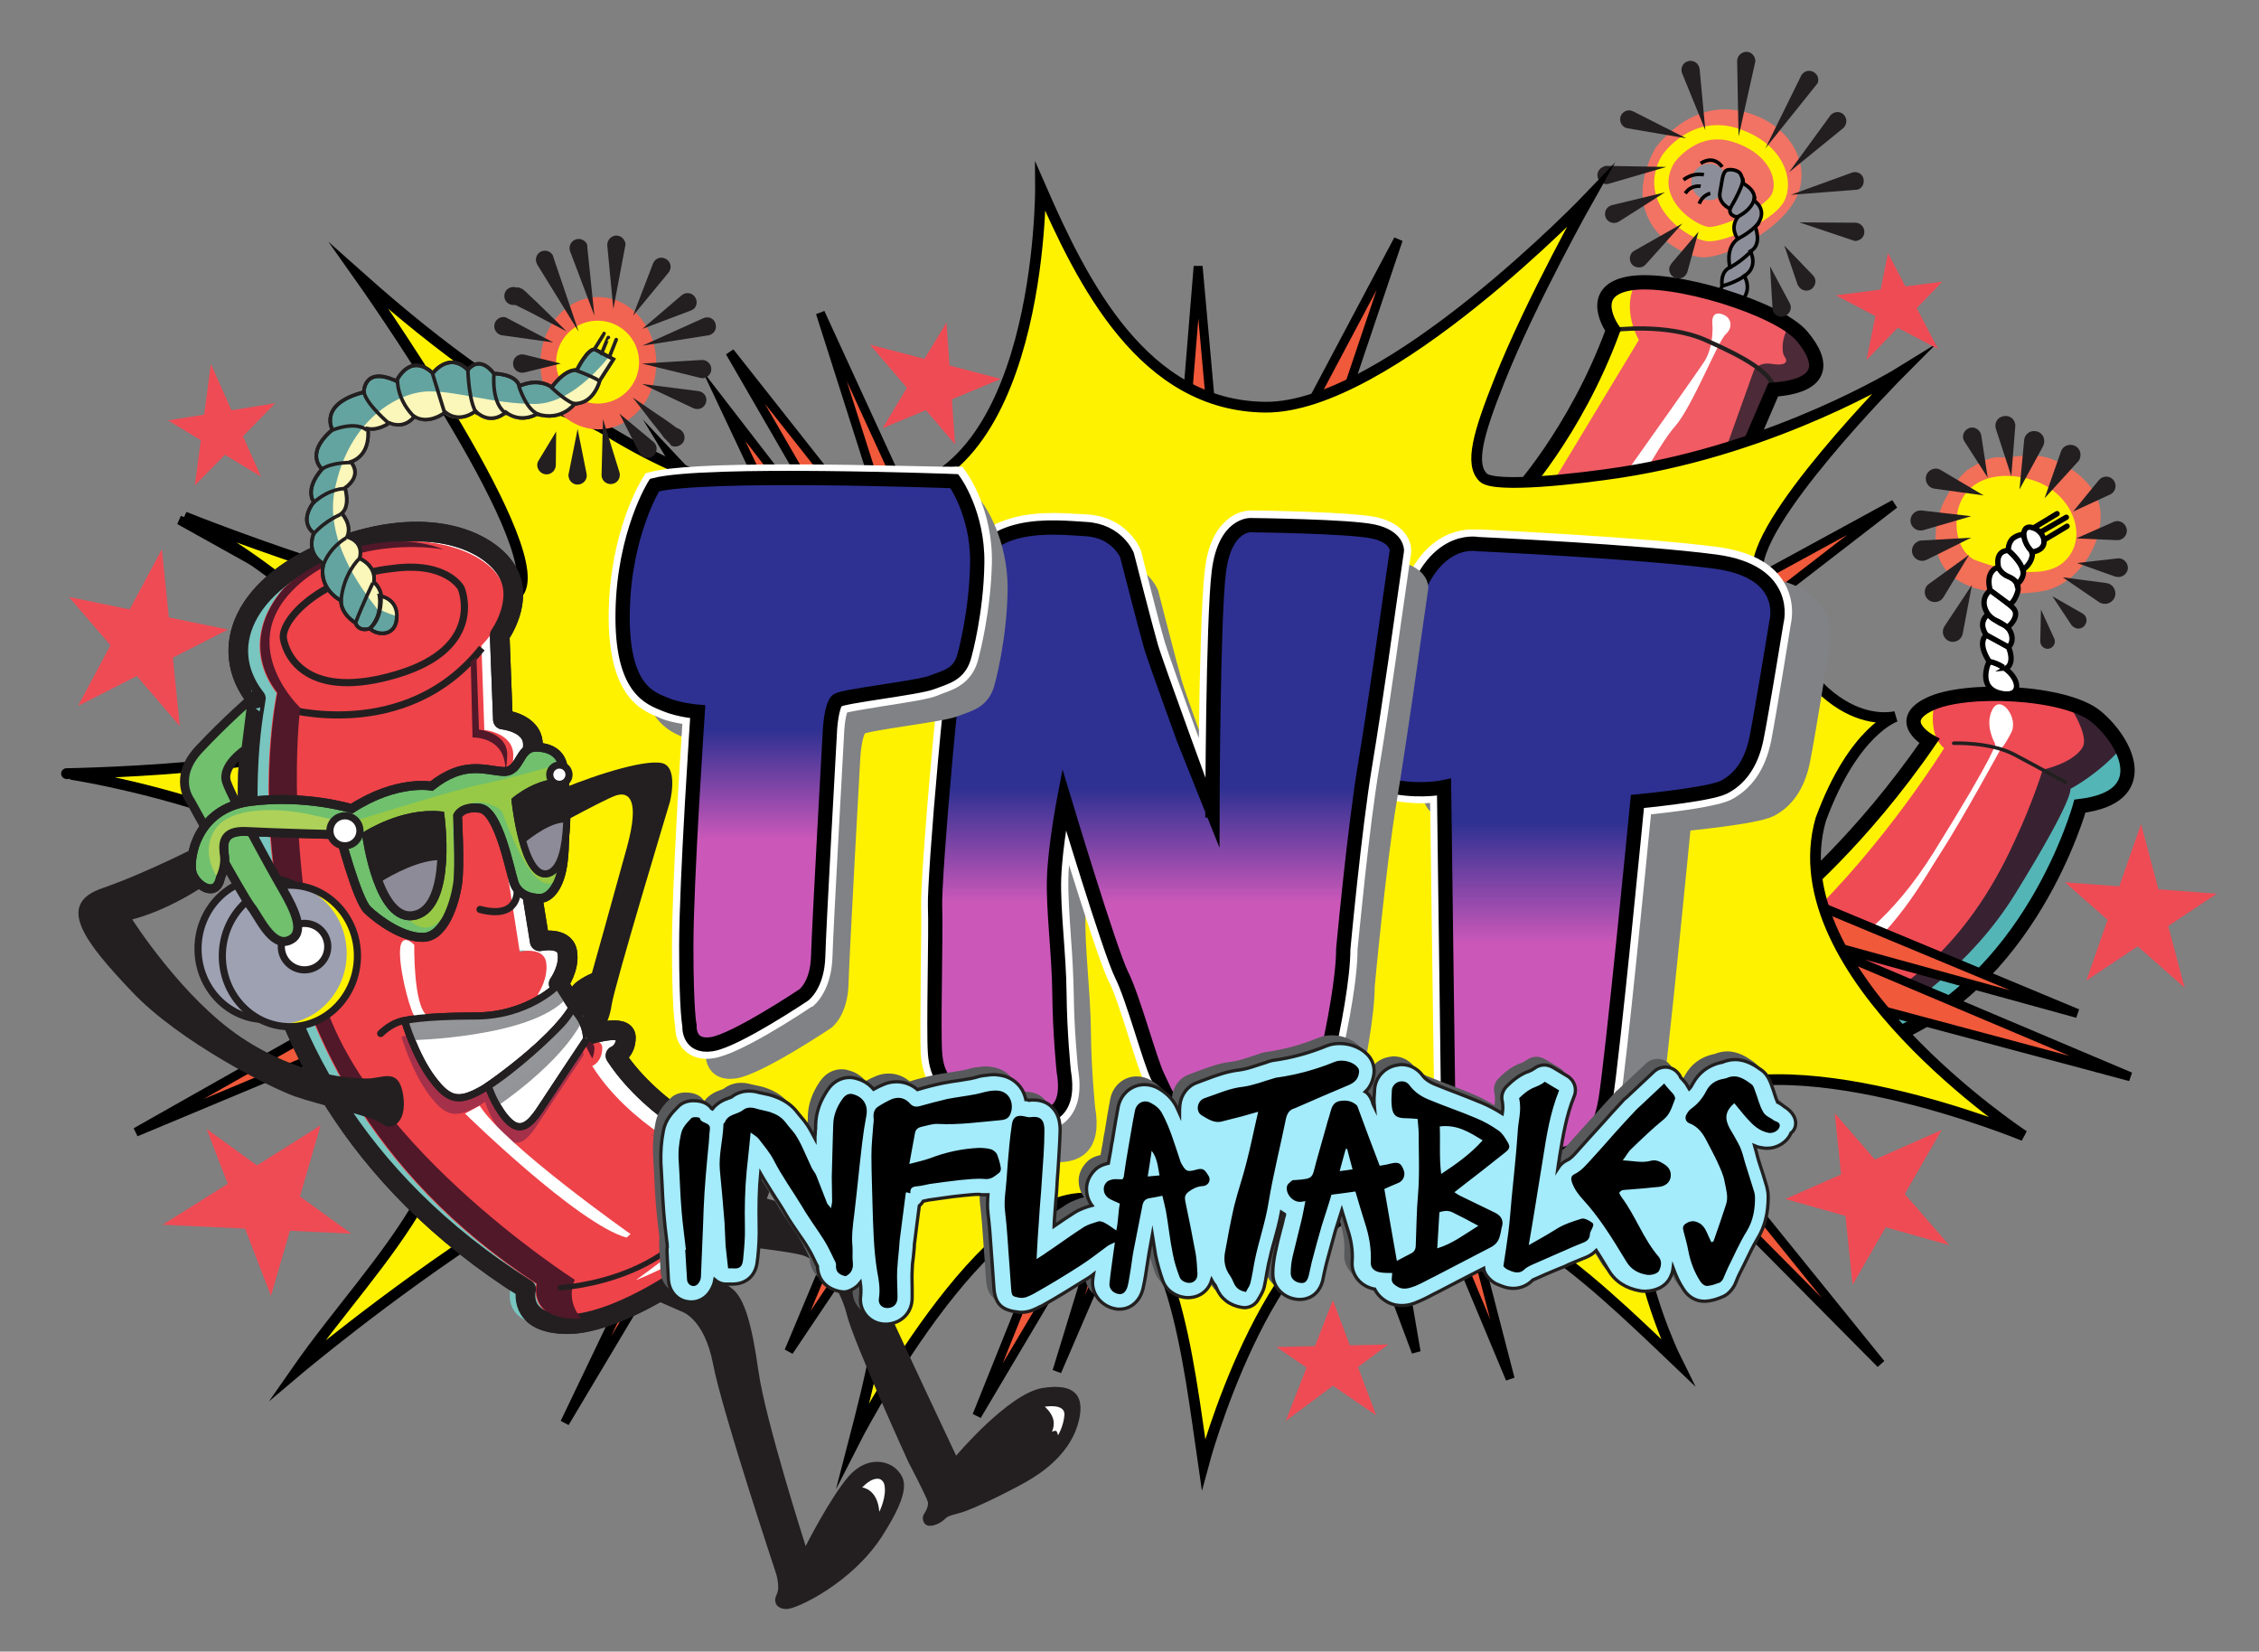 <?xml version="1.0" encoding="utf-8"?>
<!-- Generator: Adobe Illustrator 21.0.0, SVG Export Plug-In . SVG Version: 6.00 Build 0)  -->
<svg version="1.1" id="Layer_1" xmlns="http://www.w3.org/2000/svg" xmlns:xlink="http://www.w3.org/1999/xlink" x="0px" y="0px"
	 viewBox="0 0 632 462" style="enable-background:new 0 0 632 462;" xml:space="preserve">
<rect x="0" y="0" width="632" height="462" fill="#808080" stroke="none"/>
<style type="text/css">
	.st0{fill:#F27263;}
	.st1{fill:none;stroke:#FFF200;stroke-width:4;stroke-miterlimit:10;}
	.st2{fill:#F26F58;}
	.st3{fill:#FFF200;}
	.st4{fill:#EF4B55;}
	.st5{fill:#382231;}
	.st6{fill:#54B5B7;}
	.st7{fill:#FFFFFF;}
	.st8{fill:none;stroke:#000000;stroke-width:4;stroke-miterlimit:10;}
	.st9{fill:#FFFFFF;stroke:#000000;stroke-width:1.5;stroke-miterlimit:10;}
	.st10{fill:none;stroke:#000000;stroke-width:1.5;stroke-linecap:round;stroke-linejoin:round;stroke-miterlimit:10;}
	.st11{fill:#231F20;}
	.st12{fill:none;stroke:#221F1F;stroke-linecap:round;stroke-linejoin:round;stroke-miterlimit:10;}
	.st13{fill:#8C8F99;}
	.st14{fill:none;stroke:#000000;stroke-miterlimit:10;}
	.st15{fill:#F05B64;}
	.st16{fill:#4C2A37;}
	.st17{fill:none;stroke:#221F1F;stroke-width:1.2;stroke-linecap:round;stroke-linejoin:round;stroke-miterlimit:10;}
	.st18{fill:#F0593A;stroke:#000000;stroke-width:2.5;stroke-miterlimit:10;}
	.st19{fill:#FFF200;stroke:#000000;stroke-width:3;stroke-miterlimit:10;}
	.st20{fill:#808285;stroke:#808285;stroke-width:4;stroke-miterlimit:10;}
	.st21{fill:url(#SVGID_1_);}
	.st22{fill:url(#SVGID_2_);stroke:#000000;stroke-width:4;stroke-miterlimit:10;}
	.st23{fill:url(#SVGID_3_);}
	.st24{fill:url(#SVGID_4_);stroke:#000000;stroke-width:4;stroke-miterlimit:10;}
	.st25{fill:url(#SVGID_5_);}
	.st26{fill:url(#SVGID_6_);stroke:#000000;stroke-width:4;stroke-miterlimit:10;}
	.st27{fill:#FFFFFF;stroke:#231F20;stroke-width:5.5;stroke-linecap:round;stroke-linejoin:round;stroke-miterlimit:10;}
	.st28{fill:#79C5C0;}
	.st29{fill:#EE4349;}
	.st30{fill:none;stroke:#231F20;stroke-width:5.5;stroke-linecap:round;stroke-linejoin:round;stroke-miterlimit:10;}
	.st31{fill:none;stroke:#231F20;stroke-width:2;stroke-miterlimit:10;}
	.st32{fill:#501829;}
	.st33{fill:#A53049;}
	.st34{fill:#FFFFFF;stroke:#231F20;stroke-width:2;stroke-miterlimit:10;}
	.st35{fill:none;stroke:#231F20;stroke-width:2;stroke-linecap:round;stroke-linejoin:round;stroke-miterlimit:10;}
	.st36{fill:#FDF5A6;}
	.st37{fill:#9DA1B2;}
	.st38{fill:#70C06E;stroke:#231F20;stroke-width:2.5;stroke-miterlimit:10;}
	.st39{fill:#97C946;}
	.st40{fill:#ADD159;}
	.st41{fill:none;stroke:#231F20;stroke-width:2.5;stroke-miterlimit:10;}
	.st42{fill:#231F20;stroke:#231F20;stroke-width:2.5;stroke-miterlimit:10;}
	.st43{fill:#8E8B98;}
	.st44{fill:#231F20;stroke:#231F20;stroke-width:1.98;stroke-miterlimit:10;}
	.st45{fill:none;stroke:#231F20;stroke-width:1.98;stroke-miterlimit:10;}
	.st46{fill:none;stroke:#231F20;stroke-width:1.5;stroke-linecap:round;stroke-linejoin:round;stroke-miterlimit:10;}
	.st47{fill:#939598;}
	.st48{fill:#F16452;}
	.st49{fill:#64A4A0;stroke:#231F20;stroke-miterlimit:10;}
	.st50{fill:#FBF6B9;}
	.st51{fill:none;stroke:#231F20;stroke-miterlimit:10;}
	.st52{fill:none;stroke:#231F20;stroke-linecap:round;stroke-linejoin:round;stroke-miterlimit:10;}
	.st53{fill:#58595B;}
	.st54{fill:#A4EBFC;stroke:#221F1F;stroke-width:0.917;stroke-miterlimit:10;}
	.st55{fill:none;stroke:#929497;stroke-width:2;stroke-miterlimit:10;}
</style>
<path class="st0" d="M463,41.6c0,0,9-13.2,23.1-10.7s21,14.6,16.6,24.1s-19.9,17.1-26.2,17S452,62.2,463,41.6z"/>
<path class="st1" d="M466.7,44.5c0,0,7.2-10.6,19.1-6.6s14.1,13.4,11.4,17.8c-2.7,4.3-14.2,9.7-18.9,9.8
	C473.5,65.5,459.8,56.1,466.7,44.5z"/>
<path class="st2" d="M550.1,131.7c0,0,5.8-4.1,9.2-3.8s8.2-1.2,13,0s15.2,6.8,15.4,16.1s-7,19.8-16.4,21.4s-27.4,0.9-29.5-11.8
	S550.1,131.7,550.1,131.7z"/>
<path class="st3" d="M552.2,156.5c0,0,17.8,7.4,25.2,0.7s2.4-19.2-8.4-22.8c-10.8-3.5-20.9,0.2-21.6,10.8
	C546.9,154.1,552.2,156.5,552.2,156.5z"/>
<g>
	<g>
		<path class="st4" d="M500.8,251.5c0,0,19.8-16.2,39-44.2c0,0-10-5.5,0-10.3c10-4.9,38.2-3.6,46.7,3.5s16.2,22.5-4.6,25
			c0,0-13.9,50.8-55.9,65.7L500.8,251.5z"/>
		<path class="st5" d="M586.5,200.5c-1.8-1.6-4.6-2.8-7.9-3.8c2.7,4.3,5.7,10,3.9,12.6c-3,4.4-11,6-11,6s-2.8,9.2-7.8,19.8
			c-14,31.1-33.5,43-43.4,47.2l5.7,9c42-14.8,55.9-65.7,55.9-65.7C602.8,223,595,207.6,586.5,200.5z"/>
		<path class="st6" d="M579.2,220.7c0,0,1.5,2-15.5,29.5c-12.2,19.7-30.5,32.2-39.8,37.7l2,3.2c42-14.8,55.9-65.7,55.9-65.7
			c14.1-1.7,15.1-9.3,11.7-16.2C587.1,216.6,579.2,220.7,579.2,220.7z"/>
		<path class="st7" d="M557.4,198.5c-2.3,4.4,0.8,9.6,0.8,9.6s0.8,1.4-17.2,30.3c-11.7,18.7-23.2,26.4-29.8,29.5l2.6,4.2
			c16.3-10.4,24.2-26,29.5-34.1c5.8-9,16.5-28.6,16.5-28.6s0.8-0.4,2.9-4.5S559.7,194,557.4,198.5z"/>
		<path class="st3" d="M539.8,197c-10,4.9,0,10.3,0,10.3c-19.2,28-39,44.2-39,44.2l3.9,6.2c22.5-21.4,39.2-48.4,39.2-48.4
			c-3.6-3.1-3.5-8.5-2.7-12.9C540.8,196.5,540.3,196.7,539.8,197z"/>
		<path class="st8" d="M500.8,251.5c0,0,19.8-16.2,39-44.2c0,0-10-5.5,0-10.3c10-4.9,38.2-3.6,46.7,3.5s16.2,22.5-4.6,25
			c0,0-13.9,50.8-55.9,65.7L500.8,251.5z"/>
	</g>
	<path class="st9" d="M556.5,185c0,0-3.7,7.6,3.5,9C567.2,195.4,564.5,186.8,556.5,185z"/>
	<path class="st9" d="M556.5,185c0,0-3.5-4.9-0.8-7.4l6.2,3.4c0,0,2.1,4.5-0.8,6.1C561.1,187.1,559.3,185.6,556.5,185z"/>
	<path class="st9" d="M555.7,177.6c0,0-2.6-3.2,0.5-5.8c0,0,2.4,2.2,4.2,2.9c2.3,0.9,3.5,4.6,1.5,6.3L555.7,177.6z"/>
	<path class="st9" d="M556.2,171.8c0,0-2.9-3.7,0.6-6.7c0,0,4.4,3.2,5.3,4c0.9,0.8,2.2,1.6,1.7,3.4s-2.2,3-2.2,3s-1.3-1.1-3.1-1.9
		C557.1,173,556.2,171.8,556.2,171.8z"/>
	<path class="st9" d="M556.8,165.1c0,0-1.7-5.1,2.3-6.5c0,0,0.8,1.9,2.8,2.6c2,0.7,3.1,2.7,2.6,4.3c-0.5,1.7-1.4,3.2-2.3,3.6
		L556.8,165.1z"/>
	<path class="st9" d="M561.9,154c0,0-3.8-0.3-2.8,4.7c0,0,0.6,1.7,2.8,2.6s2.4,2.1,2.4,2.1s1.8-1.2,1.8-3.5
		C565.9,157.5,561.9,154,561.9,154z"/>
	<path class="st9" d="M566.2,149.4c0,0-2.5,0.3-3.5,1.7s-0.8,2.9-0.8,2.9s3.2,2.5,4,5.4c0,0,2.9-1.8,2.7-5
		C568.6,154.3,566.7,152.5,566.2,149.4z"/>
	<path class="st9" d="M566.2,149.4c0,0-0.1-2.9,3-1.6c3,1.3,4.3,5.9-0.6,6.6C568.6,154.3,566.3,152.5,566.2,149.4z"/>
	<line class="st10" x1="578.3" y1="147.2" x2="571.8" y2="151.1"/>
	<line class="st10" x1="578.1" y1="144.7" x2="570.8" y2="148.9"/>
	<line class="st10" x1="575.5" y1="143.7" x2="568.9" y2="147.7"/>
</g>
<g>
	<g>
		<path class="st11" d="M571,170.5l3.7,8.1c0.5,1,0,2.2-1,2.7c-1,0.5-2.2,0-2.7-1c-0.1-0.3-0.2-0.6-0.2-0.9L571,170.5z"/>
	</g>
	<g>
		<path class="st11" d="M574.2,166.8l8.4,4.8c1.1,0.6,1.5,2,0.8,3.1c-0.6,1.1-2,1.5-3.1,0.8c-0.3-0.2-0.6-0.4-0.8-0.7L574.2,166.8z"
			/>
	</g>
	<g>
		<path class="st11" d="M577.1,161.5l12.2,1.6c1.6,0.2,2.7,1.7,2.5,3.3c-0.2,1.6-1.7,2.7-3.3,2.5c-0.5-0.1-0.9-0.2-1.3-0.5
			L577.1,161.5z"/>
	</g>
	<g>
		<path class="st11" d="M581.1,157.5l11.3-1.3c1.4-0.2,2.7,0.9,2.9,2.3c0.2,1.4-0.9,2.7-2.3,2.9c-0.4,0-0.8,0-1.2-0.1L581.1,157.5z"
			/>
	</g>
	<g>
		<path class="st11" d="M580.9,150.6l10.4-4.6c1.3-0.6,2.9,0,3.5,1.4c0.6,1.3,0,2.9-1.4,3.5c-0.4,0.2-0.8,0.2-1.2,0.2L580.9,150.6z"
			/>
	</g>
	<g>
		<path class="st11" d="M580,143.1l7.2-8.8c0.9-1.1,2.6-1.3,3.7-0.4s1.3,2.6,0.4,3.7c-0.3,0.3-0.6,0.6-0.9,0.7L580,143.1z"/>
	</g>
	<g>
		<path class="st11" d="M572,139.4l4.6-13.1c0.5-1.5,2.1-2.2,3.6-1.7c1.5,0.5,2.2,2.1,1.7,3.6c-0.1,0.4-0.3,0.7-0.6,1L572,139.4z"/>
	</g>
	<g>
		<path class="st11" d="M565,136.9l1.3-13.8c0.1-1.5,1.5-2.7,3.1-2.5c1.5,0.1,2.7,1.5,2.5,3.1c0,0.4-0.2,0.7-0.3,1.1L565,136.9z"/>
	</g>
	<g>
		<path class="st11" d="M562.7,133.2l-4.3-13.2c-0.5-1.5,0.3-3.1,1.8-3.5c1.5-0.5,3.1,0.3,3.5,1.8c0.1,0.4,0.2,0.7,0.1,1.1
			L562.7,133.2z"/>
	</g>
	<g>
		<path class="st11" d="M555,138.6l-13.8-1.9c-1.5-0.2-2.6-1.6-2.4-3.2c0.2-1.5,1.6-2.6,3.2-2.4c0.4,0.1,0.7,0.2,1,0.4L555,138.6z"
			/>
	</g>
	<g>
		<path class="st11" d="M551.5,144.4l-13.4,3.9c-1.5,0.4-3-0.4-3.5-1.9c-0.4-1.5,0.4-3,1.9-3.5c0.4-0.1,0.7-0.1,1.1-0.1L551.5,144.4
			z"/>
	</g>
	<g>
		<path class="st11" d="M551.5,150.4l-12.5,6.2c-1.4,0.7-3.1,0.1-3.8-1.3c-0.7-1.4-0.1-3.1,1.3-3.8c0.3-0.2,0.7-0.3,1.1-0.3
			L551.5,150.4z"/>
	</g>
	<g>
		<path class="st11" d="M550.9,155.2l-7.2,11.9c-0.8,1.3-2.5,1.7-3.9,0.9c-1.3-0.8-1.7-2.5-0.9-3.9c0.2-0.3,0.5-0.6,0.8-0.8
			L550.9,155.2z"/>
	</g>
	<g>
		<path class="st11" d="M551.7,163.6l-2.6,13.7c-0.3,1.5-1.8,2.5-3.3,2.2s-2.5-1.8-2.2-3.3c0.1-0.4,0.2-0.7,0.4-1L551.7,163.6z"/>
	</g>
	<g>
		<path class="st11" d="M556.1,133.6l-6.5-10.1c-0.8-1.2-0.4-2.7,0.8-3.5s2.7-0.4,3.5,0.8c0.2,0.3,0.3,0.6,0.4,1L556.1,133.6z"/>
	</g>
</g>
<path class="st12" d="M546.6,207.9c0,0,10.2-0.4,17,3.2c6.8,3.6,14.2,7.7,14.2,7.7"/>
<g>
	<g>
		<ellipse class="st13" cx="478.2" cy="50.9" rx="5" ry="5.1"/>
		<path class="st13" d="M482.2,83.1c0,0-1.3-1.5-0.4-3.1c0,0-0.7-3.9,2.2-5.2c0,0-1.5-5.3,2.2-8c0,0-2.4-2.9,0-6.1
			c0,0-2.6-0.1-2.2-2.3c0,0-3.4-1.5-2.8-4.6c0.6-3.1,0.6-4.7,1.4-5.8s3.8-0.4,4.3,0.6c0.6,1,0.9,2.8,0.9,2.8s3.7,1.8,2.9,4.7
			c0,0,4.5,2.7,0.4,7.4c0,0,2,5-1.4,6.8c0,0,2.4,4.3-1.7,6.9c0,0,2.4,3.7-0.8,7L482.2,83.1z"/>
		<path class="st14" d="M482.2,83.1c0,0-1.3-1.5-0.4-3.1c0,0-0.7-3.9,2.2-5.2c0,0-1.5-5.3,2.2-8c0,0-2.4-2.9,0-6.1
			c0,0-2.6-0.1-2.2-2.3c0,0-3.4-1.5-2.8-4.6c0.6-3.1,0.6-4.7,1.4-5.8s3.8-0.4,4.3,0.6c0.6,1,0.9,2.8,0.9,2.8s3.7,1.8,2.9,4.7
			c0,0,4.5,2.7,0.4,7.4c0,0,2,5-1.4,6.8c0,0,2.4,4.3-1.7,6.9c0,0,2.4,3.7-0.8,7L482.2,83.1z"/>
		<path class="st14" d="M488.5,76.9c0,0-2.5,2-6.7,3.1"/>
		<path class="st14" d="M490.1,70.1c0,0-2.7,2.9-6.1,4.7"/>
		<path class="st14" d="M492.1,62.3c0,0-1.8,2.4-5.9,4.5"/>
		<path class="st14" d="M490.9,55c0,0,0,3.3-4.9,5.7"/>
		<path class="st14" d="M487.5,49.9c0,0,1,0.8-3.5,8.5"/>
		<path class="st14" d="M478.5,54.1c0,0-2.2,0.4-3.1,2.9"/>
		<path class="st14" d="M475.8,52.1c0,0-2.7-0.5-4.3,2"/>
		<path class="st14" d="M476.7,48.9c0,0-2.8-0.8-5.7,1.4"/>
		<path class="st14" d="M481.8,46.7c0,0-2.1-3.5-6-1"/>
	</g>
	<path class="st15" d="M424,139c0,0,16.7-17.8,27.3-46.7c0,0-7.8-10.8,4.5-13c12.3-2.2,41.8,7,48.3,14.7s6,14-8,15l-8.3,19.3
		L424,139z"/>
	<path class="st16" d="M504.2,94c-0.8-1-2-2-3.5-3c-2.4,3.4-2.3,7.7-1.4,8.8c1.2,1.6-0.1,2.6-3.6,2c-3.4-0.6-4.9,1.5-4.9,1.5
		l-9.3,26l6.4-1.1l8.3-19.3C510.2,108,510.7,101.6,504.2,94z"/>
	<path class="st3" d="M432.9,137.5l25.6-42.4c0,0-5.1-8.7-0.8-16c-0.7,0.1-1.3,0.1-1.9,0.2c-12.3,2.2-4.5,13-4.5,13
		C440.7,121.1,424,139,424,139L432.9,137.5z"/>
	<path class="st7" d="M481.5,87.8c-3.1-0.8-2.4,3.2-2.4,3.2s0.4,5.8-2.2,10c-2,3.1-16.5,23.5-23.3,33.1l6.1-1c2.8-5,6.4-11,8.9-13.8
		c4.8-5.4,12.1-24,14.2-25.8S484.6,88.6,481.5,87.8z"/>
	<path class="st17" d="M451.3,92.3c0,0,15-2,25.8,2.8s19,9.2,19.5,14.5"/>
	<path class="st8" d="M424,139c0,0,16.7-17.8,27.3-46.7c0,0-7.8-10.8,4.5-13c12.3-2.2,41.8,7,48.3,14.7s6,14-8,15l-8.3,19.3L424,139
		z"/>
</g>
<g>
	<g>
		<path class="st11" d="M495.9,86.2l-0.7-11.7l5.5,10.3c0.7,1.2,0.2,2.8-1.1,3.5s-2.8,0.2-3.5-1.1C496,86.9,495.9,86.6,495.9,86.2z"
			/>
	</g>
	<g>
		<path class="st11" d="M502.9,79.6l-3.7-10.9l8,8.3c1,1,0.9,2.6-0.1,3.6c-1,1-2.6,0.9-3.6-0.1C503.3,80.3,503.1,79.9,502.9,79.6z"
			/>
	</g>
	<g>
		<path class="st11" d="M518.3,67.2l-14.9-5l15.7,0.1c1.4,0,2.5,1.2,2.5,2.6s-1.2,2.5-2.6,2.5C518.8,67.4,518.5,67.3,518.3,67.2z"/>
	</g>
	<g>
		<path class="st11" d="M519.1,53.1L501,54.5l17.1-6.2c1.3-0.5,2.8,0.2,3.2,1.5s-0.2,2.8-1.5,3.2C519.5,53.1,519.3,53.1,519.1,53.1z
			"/>
	</g>
	<g>
		<path class="st11" d="M515.6,35.9l-15.1,12.3L512,32.4c0.8-1.1,2.4-1.4,3.5-0.6c1.1,0.8,1.4,2.4,0.6,3.5
			C516,35.6,515.8,35.7,515.6,35.9z"/>
	</g>
	<g>
		<path class="st11" d="M508.1,23.8l-14.2,17.7l10-20.3c0.6-1.2,2.1-1.8,3.4-1.1c1.2,0.6,1.8,2.1,1.1,3.4
			C508.3,23.5,508.2,23.6,508.1,23.8z"/>
	</g>
	<g>
		<path class="st11" d="M491,17.6l-4.6,20.6L486,17.1c0-1.4,1.1-2.5,2.5-2.6s2.5,1.1,2.6,2.5C491.1,17.2,491,17.4,491,17.6z"/>
	</g>
	<g>
		<path class="st11" d="M475.5,19.3l1.6,17.1l-6.5-15.9c-0.5-1.3,0.1-2.8,1.4-3.3c1.3-0.5,2.8,0.1,3.3,1.4
			C475.4,18.8,475.4,19,475.5,19.3z"/>
	</g>
	<g>
		<path class="st11" d="M457,31.2l14.8,7.5l-16.4-2.8c-1.4-0.2-2.3-1.5-2.1-2.9c0.2-1.4,1.5-2.3,2.9-2.1
			C456.5,31,456.7,31.1,457,31.2z"/>
	</g>
	<g>
		<path class="st11" d="M449.4,46.4l16.8,0.3l-16.1,4.7c-1.3,0.4-2.7-0.4-3.1-1.7c-0.4-1.3,0.4-2.7,1.7-3.1
			C448.9,46.4,449.2,46.4,449.4,46.4z"/>
	</g>
	<g>
		<path class="st11" d="M450.9,57.4l14.9-3.6L452.9,62c-1.2,0.7-2.7,0.4-3.5-0.8c-0.7-1.2-0.4-2.7,0.8-3.5
			C450.4,57.6,450.7,57.5,450.9,57.4z"/>
	</g>
	<g>
		<path class="st11" d="M457.3,70.1l13.4-7.6L460.4,74c-0.9,1-2.5,1.1-3.6,0.2c-1-0.9-1.1-2.5-0.2-3.6
			C456.9,70.4,457.1,70.2,457.3,70.1z"/>
	</g>
	<g>
		<path class="st11" d="M467.7,73.6l7.5-8.8L472.1,76c-0.4,1.4-1.8,2.2-3.2,1.8c-1.4-0.4-2.2-1.8-1.8-3.2
			C467.3,74.2,467.5,73.9,467.7,73.6z"/>
	</g>
</g>
<polygon class="st18" points="375.2,322 396.2,378.2 385.8,317.7 398.2,327.5 422.5,385.7 405.8,321.2 456.8,311.5 526.2,381.5 
	454.8,293.2 514.8,279.5 596,301.2 503.8,262.2 581.2,283.5 485.6,243.7 490.5,171.5 530,141 485.6,165.2 373.7,144 372,124 
	391.2,67 363.5,119.2 339.5,122.2 335.2,74.5 331.2,123.5 259.8,153.5 229.5,87.5 252.5,159.7 204.2,98.5 243.8,167 202.5,113.5 
	230.8,173.5 187.2,127 220.5,181.7 151.2,179 50.2,145.5 139,195 98.5,282.5 38,316.7 115.8,284.2 201,308.3 158,398 220.3,293.6 
	245.3,319.3 220.7,378 256.3,325 301,327 273.3,396 311.7,331.3 295.7,383.6 321.7,323.3 "/>
<path class="st19" d="M238.8,403.6c0,0,36.7-72.3,67.2-68.3c22,2.8,26.3,44,30.7,74.3c0,0,17.5-65.7,48.3-73s57.8,19.1,84.2,44.3
	c0,0-26.5-53,1.2-72.2s95.8,9,95.8,9s-69.2-45.5-56.8-88.5c9.3-25.2,21-28.8,21-28.8s-23.8,6.7-38.5-40
	c-2.8-13.5,39.8-56.3,39.8-56.3s-34.3,21.2-78,28c-12.3,1.9-35.5,4.5-38.7,1.5c-3.9-3.7-1.4-12.4,4.5-27.2
	c8.9-22.4,25.2-51.3,25.2-51.3s-56.5,59.1-90.7,58.8s-51.2-34.8-62.9-61.6c0,0,0.6,86.3-47.4,86.3c-27.6,0-42.7,0.8-74-18.2
	c-9.6-5.8-24.3-8.1-35.7-16.2c-10.4-7.3-21.4-16.1-33.3-26.7c0,0,52.2,73.7,44.7,87.7s-93.8-20.6-93.8-20.6s53.1,28.8,53.5,54
	c0.2,16.5-86.5,17.8-86.5,17.8S112,230,125.5,277S106,350.5,83,383.5c0,0,100-84.5,137.5-69.5S247.7,369.3,238.8,403.6z"/>
<path class="st20" d="M417,226.5l1.2,91.9c0,0-0.2,13.5,7.8,15.2s28-5.6,28-5.6s6.2-1.8,8.2-14.1s8.9-83.4,8.9-83.4s20.1-1.9,24.2-4
	s7.6-6.2,9.1-13.6s5.5-32.6,5.5-32.6s4-14.1-17.1-16.9s-66.5-4.9-66.5-4.9s-14.1-3-19.5,21.8s-11,44.8-3.4,46.2S417,226.5,417,226.5
	z"/>
<g>
	<linearGradient id="SVGID_1_" gradientUnits="userSpaceOnUse" x1="442.039" y1="329.595" x2="442.039" y2="150.087">
		<stop  offset="0.352" style="stop-color:#CB85B9"/>
		<stop  offset="0.633" style="stop-color:#2C1F58"/>
	</linearGradient>
	<path class="st21" d="M415.9,329.6c-1.3,0-2.4-0.1-3.3-0.3c-9.5-2.1-9.3-16.6-9.3-17.2l-1.2-89.5c-1.1,0.1-2.6,0.2-4.4,0.2l0,0
		c-2.5,0-5-0.2-7.5-0.6c-1.6-0.3-2.9-1.1-3.8-2.5c-3.6-5.3-0.6-18.6,3.5-36.9c0.7-3,1.4-6.1,2-9.2c4.6-21.2,15.5-23.4,20-23.4
		c0.8,0,1.4,0.1,1.7,0.1c2.7,0.1,46.1,2.2,66.5,4.9c8.2,1.1,13.9,3.9,16.9,8.5c3.2,4.8,2.2,9.9,1.9,10.8c-0.3,1.9-4,25.4-5.5,32.6
		c-1.5,7.2-4.9,12.3-10.2,15c-3.8,1.9-18.2,3.5-23.3,4.1c-1.1,11-6.9,70.5-8.7,81.9c-2,12.7-8.5,15.3-9.6,15.7
		C440.7,324,425.2,329.6,415.9,329.6z"/>
	<path class="st7" d="M411.9,152.1c0.9,0,1.4,0.1,1.4,0.1s45.4,2.1,66.5,4.9S497,174,497,174s-4,25.2-5.5,32.6s-5,11.5-9.1,13.6
		s-24.2,4-24.2,4s-6.9,71-8.9,83.4s-8.2,14.1-8.2,14.1s-16,5.9-25.1,5.9c-1.1,0-2.1-0.1-2.9-0.3c-8-1.8-7.8-15.2-7.8-15.2l-1.2-91.9
		c0,0-2.5,0.5-6.3,0.5c-2.1,0-4.5-0.2-7.2-0.6c-7.7-1.3-2-21.4,3.4-46.2C398.2,154,408.2,152.1,411.9,152.1 M411.9,148.1
		c-5,0-17.1,2.4-22,25c-0.7,3.2-1.4,6.2-2,9.2c-4.8,21.3-7.1,32.7-3.2,38.4c1.2,1.8,3,3,5.1,3.3c2.6,0.4,5.2,0.7,7.9,0.7
		c0.9,0,1.7,0,2.4-0.1l1.2,87.4c0,0.6,0,4.2,1,8c2.1,7.9,6.5,10.4,9.9,11.2c1.1,0.2,2.3,0.4,3.8,0.4c9.5,0,25.1-5.6,26.4-6.1
		c1.6-0.5,8.7-3.7,10.9-17.3c1.8-11,7.2-66.1,8.6-80.4c6.7-0.7,18.7-2.2,22.4-4.1c5.8-3,9.6-8.5,11.2-16.4
		c1.4-7.1,5.1-30.1,5.5-32.6c0.3-1.4,1.3-6.9-2.2-12.3c-3.3-5.1-9.5-8.2-18.3-9.4c-20.5-2.7-62.6-4.7-66.6-4.9
		C413.4,148.2,412.8,148.1,411.9,148.1L411.9,148.1z"/>
</g>
<linearGradient id="SVGID_2_" gradientUnits="userSpaceOnUse" x1="442.034" y1="327.595" x2="442.034" y2="152.087">
	<stop  offset="0.362" style="stop-color:#CB58B9"/>
	<stop  offset="0.556" style="stop-color:#2E3192"/>
</linearGradient>
<path class="st22" d="M404,220.2l1.2,91.9c0,0-0.2,13.5,7.8,15.2s28-5.6,28-5.6s6.2-1.8,8.2-14.1s8.9-83.4,8.9-83.4s20.1-1.9,24.2-4
	s7.6-6.2,9.1-13.6S497,174,497,174s4-14.1-17.1-16.9s-66.5-4.9-66.5-4.9s-14.1-3-19.5,21.8s-11,44.8-3.4,46.2
	C398.2,221.5,404,220.2,404,220.2z"/>
<path class="st20" d="M304.4,310c0,0-1.1-10.6-1.2-21.6s-1.8-23.4-1.5-32.4c0.2-9,2.8-22,2.8-22s12.8,42.5,16.1,49.1
	s7.8,23.8,10.1,28.5s4.1,10.6,10.2,10.6s28.1-1.6,28.1-1.6s5.9-1.1,8.5-12.2s5.1-24.8,5.1-32.5c0,0,3.1-33.5,6.1-51.5
	s6.7-44.7,6.7-44.7l2.2-15.3c0,0,0.2-3.8-6.5-5.3c-6.7-1.5-34.3-1.8-34.3-1.8s-7.3-0.5-9,13c-1.7,13.5-1.8,68.8-1.8,68.8
	s-15.7-42.7-17.2-47.8c-1.5-5.2-6.7-25.5-6.7-25.5s-2.7-6.8-11.5-7.3c-8.8-0.5-29.2-3.2-33.2,14.8s-9.3,83.5-9,90.7
	c0.3,7.2-0.5,34.7,0,41.2s3.2,9.7,9.3,12.5C284,320.4,308.2,331.8,304.4,310z"/>
<g>
	<linearGradient id="SVGID_3_" gradientUnits="userSpaceOnUse" x1="326.158" y1="314.637" x2="326.158" y2="144.782">
		<stop  offset="0.362" style="stop-color:#CB85B9"/>
		<stop  offset="0.556" style="stop-color:#2C1F58"/>
	</linearGradient>
	<path class="st23" d="M289.4,314.6c-6.9,0-15.4-3.9-19-5.6l-0.2-0.1c-7-3.2-10-7.2-10.5-14.2c-0.3-3.6-0.2-13.3,0-22.7
		c0.1-7.9,0.2-15.3,0-18.5c-0.3-7.3,5-72.9,9-91.2c2.5-11.3,11-16.8,26-16.8c2.7,0,5.3,0.2,7.4,0.3c0.7,0,1.3,0.1,1.9,0.1
		c10,0.6,13.1,8.3,13.3,8.6c0,0.1,0.1,0.2,0.1,0.2c0.1,0.2,5.2,20.4,6.6,25.4c1,3.5,8.6,24.3,13.3,37.3c0.1-16.9,0.6-48.1,1.8-58
		c0.3-2.5,2.3-14.8,10.9-14.8c0.1,0,0.1,0,0.2,0c1.6,0,28,0.4,34.7,1.9c8.2,1.8,8.1,7.1,8.1,7.4c0,0.1,0,0.1,0,0.2l-2.2,15.3
		c0,0.3-3.7,26.9-6.7,44.7c-2.9,17.3-5.9,49.3-6.1,51.3c0,10.2-4,27.7-5.2,32.9c-2.9,12.2-9.8,13.7-10.1,13.8c-0.1,0-0.2,0-0.2,0
		c-0.9,0.1-22.1,1.6-28.3,1.6c-6.5,0-9.1-5.4-11.1-9.8c-0.3-0.7-0.6-1.3-0.9-2c-1.1-2.3-2.6-6.9-4.3-12.2c-1.9-6-4.1-12.8-5.8-16.3
		c-2.5-4.9-9.9-28.5-13.8-41.3c-0.6,4.2-1.2,9.2-1.3,13.3c-0.1,4.7,0.3,10.5,0.7,16.5c0.4,5.2,0.7,10.6,0.8,15.8
		c0.1,10.3,1.1,20.5,1.2,21.4c0.9,5.4,0.3,9.5-1.9,12.1C295.9,313.5,293.1,314.6,289.4,314.6C289.4,314.6,289.4,314.6,289.4,314.6z"
		/>
	<path class="st7" d="M349.9,146.8c0.1,0,0.1,0,0.1,0s27.7,0.3,34.3,1.8c6.7,1.5,6.5,5.3,6.5,5.3l-2.2,15.3c0,0-3.7,26.7-6.7,44.7
		s-6.1,51.5-6.1,51.5c0,7.8-2.5,21.4-5.1,32.5s-8.5,12.2-8.5,12.2s-22,1.6-28.1,1.6s-7.9-5.9-10.2-10.6s-6.8-21.9-10.1-28.5
		s-16.1-49.1-16.1-49.1s-2.5,13-2.8,22s1.4,21.4,1.5,32.4s1.2,21.6,1.2,21.6c1.8,10.1-2.5,13.1-8.2,13.1c-6.6,0-15.1-4-18.4-5.5
		c-6.2-2.8-8.8-6-9.3-12.5c-0.5-6.5,0.3-34,0-41.2c-0.3-7.2,5-72.7,9-90.7c2.9-13.1,14.5-15.3,24-15.3c3.5,0,6.8,0.3,9.1,0.4
		c8.8,0.5,11.5,7.3,11.5,7.3s5.2,20.3,6.7,25.5c1.5,5.2,17.2,47.8,17.2,47.8s0.2-55.3,1.8-68.8C342.6,147.2,349,146.8,349.9,146.8
		 M349.9,142.8L349.9,142.8L349.9,142.8c-1.1,0-4,0.3-6.8,2.8c-3.2,2.8-5.3,7.4-6,13.7c-1,8-1.5,30.1-1.7,47.2
		c-4.5-12.3-8.8-24.4-9.5-26.8c-1.5-5-6.6-25.2-6.6-25.4c0-0.2-0.1-0.3-0.2-0.5c-0.1-0.4-3.7-9.2-15-9.9c-0.6,0-1.2-0.1-1.9-0.1
		c-2.1-0.1-4.7-0.3-7.5-0.3c-15.8,0-25.2,6.2-27.9,18.4c-4.1,18.4-9.4,84.4-9.1,91.7c0.1,3.2,0,10.9-0.1,18.4
		c-0.1,9.4-0.2,19.2,0,22.9c0.6,7.7,4,12.3,11.7,15.8l0.2,0.1c3.8,1.7,12.5,5.8,19.9,5.8c4.3,0,7.6-1.3,9.8-4
		c2.6-3.1,3.4-7.7,2.4-13.6c-0.1-1.2-1.1-11.1-1.2-21.1c-0.1-5.2-0.4-10.6-0.8-15.9c-0.4-6-0.8-11.7-0.7-16.3c0-1.2,0.1-2.4,0.2-3.7
		c4,12.8,9,28.4,11.1,32.5c1.7,3.3,3.8,10,5.7,16c1.7,5.4,3.2,10.1,4.4,12.5c0.3,0.6,0.6,1.3,0.9,1.9c2.1,4.6,5.1,10.9,12.9,10.9
		c6.2,0,27.5-1.6,28.4-1.6c0.2,0,0.3,0,0.5-0.1c0.9-0.2,8.5-2,11.6-15.3c1.2-5.2,5.2-22.8,5.2-33.2c0.3-2.7,3.2-34.1,6.1-51
		c3-17.8,6.6-44.5,6.7-44.8l2.2-15.3c0-0.1,0-0.3,0-0.4c0.1-2.7-1.8-7.6-9.6-9.4c-6.8-1.5-31.9-1.9-35.1-1.9
		C350.1,142.8,350,142.8,349.9,142.8L349.9,142.8L349.9,142.8z"/>
</g>
<linearGradient id="SVGID_4_" gradientUnits="userSpaceOnUse" x1="326.159" y1="312.636" x2="326.159" y2="146.782">
	<stop  offset="0.362" style="stop-color:#CB58B9"/>
	<stop  offset="0.556" style="stop-color:#2E3192"/>
</linearGradient>
<path class="st24" d="M297.6,299.6c0,0-1.1-10.6-1.2-21.6s-1.8-23.4-1.5-32.4s2.8-22,2.8-22s12.8,42.5,16.1,49.1s7.8,23.8,10.1,28.5
	s4.1,10.6,10.2,10.6s28.1-1.6,28.1-1.6s5.9-1.1,8.5-12.2s5.1-24.8,5.1-32.5c0,0,3.1-33.5,6.1-51.5s6.7-44.7,6.7-44.7l2.2-15.3
	c0,0,0.2-3.8-6.5-5.3c-6.7-1.5-34.3-1.8-34.3-1.8s-7.3-0.5-9,13s-1.8,68.8-1.8,68.8S323.5,186,322,180.8c-1.5-5.2-6.7-25.5-6.7-25.5
	s-2.7-6.8-11.5-7.3c-8.8-0.5-29.2-3.2-33.2,14.8s-9.3,83.5-9,90.7c0.3,7.2-0.5,34.7,0,41.2c0.5,6.5,3.2,9.7,9.3,12.5
	S301.4,321.4,297.6,299.6z"/>
<path class="st20" d="M201.7,206.7c0,0-3.2,47.3-3.2,65.6s0.9,22.2,0.9,22.2s-0.5,6.2,6.2,5.2s25.8-13.8,25.8-13.8s3.8-2.8,4-10.8
	s3.3-63.4,3.3-63.4s0.4-7,2.1-8.2c1.7-1.2,22.6-3.5,26.4-5s7.9-2.1,9.2-7.8c0,0,3.3-11.8,3.5-25.6s-6.4-22.9-6.4-22.9
	s-69.6-2.6-83.9,1.1c0,0-8.5,13.5-8.9,35.4s7.8,24.2,11.8,25.9S201.7,206.7,201.7,206.7z"/>
<g>
	<linearGradient id="SVGID_5_" gradientUnits="userSpaceOnUse" x1="223.81" y1="294.31" x2="223.81" y2="131.933">
		<stop  offset="0.362" style="stop-color:#CB85B9"/>
		<stop  offset="0.556" style="stop-color:#2C1F58"/>
	</linearGradient>
	<path class="st25" d="M197.7,294.3c-2.7,0-4.2-1.1-5.1-2c-1.7-1.9-1.8-4.3-1.8-5.2c-0.2-1.2-0.9-6.5-0.9-22.4c0-16,2.5-54.7,3-63.8
		c-2-0.2-5.1-0.8-7.8-1.9l-0.5-0.2c-6.7-2.7-12.9-7.9-12.5-27.6c0.4-22.2,8.8-35.8,9.2-36.4l0.4-0.7l0.8-0.2
		c5.3-1.4,18.1-2.1,38.1-2.1c22.4,0,46.1,0.9,46.3,0.9l1,0l0.6,0.8c0.3,0.4,7,9.8,6.8,24.1c-0.3,13.8-3.5,25.6-3.6,26.1
		c-1.3,5.8-5.5,7.3-8.8,8.5c-0.5,0.2-1.1,0.4-1.6,0.6c-1.9,0.8-7,1.6-14.4,2.8c-4.3,0.7-10.1,1.6-11.5,2.1c-0.5,0.8-1.1,3.9-1.3,6.6
		c0,0.5-3,55.5-3.3,63.4c-0.3,8.7-4.4,12-4.8,12.3c-2.1,1.4-19.6,13.1-26.6,14.1C198.8,294.3,198.3,294.3,197.7,294.3
		C197.7,294.3,197.7,294.3,197.7,294.3z"/>
	<path class="st7" d="M220.7,133.9c22.6,0,46.3,0.9,46.3,0.9s6.6,9.1,6.4,22.9s-3.5,25.6-3.5,25.6c-1.3,5.7-5.5,6.3-9.2,7.8
		s-24.7,3.9-26.4,5s-2.1,8.2-2.1,8.2s-3,55.4-3.3,63.4s-4,10.8-4,10.8s-19,12.8-25.8,13.8c-0.5,0.1-1,0.1-1.4,0.1
		c-5.3,0-4.9-5.4-4.9-5.4s-0.9-4-0.9-22.2s3.2-65.6,3.2-65.6s-5.2-0.3-9.2-1.9s-12.1-4-11.8-25.9c0.4-21.9,8.9-35.4,8.9-35.4
		C189.1,134.4,204.6,133.9,220.7,133.9 M220.7,129.9c-20.5,0-33.1,0.7-38.6,2.1l-1.5,0.4l-0.8,1.3c-0.4,0.6-9.1,14.7-9.5,37.4
		c-0.4,23.8,9.2,27.6,13.8,29.5l0.4,0.2c2.1,0.9,4.5,1.4,6.4,1.7c-0.8,11.7-2.9,46.7-2.9,62.1c0,15.2,0.6,20.8,0.9,22.5
		c0,1.3,0.2,4.2,2.3,6.4c1.1,1.2,3.2,2.7,6.5,2.7c0.6,0,1.3-0.1,2-0.2c7.3-1.1,24.1-12.2,27.4-14.4l0.1,0l0.1,0
		c0.5-0.4,5.3-4.2,5.6-13.9c0.2-7.9,3.3-62.8,3.3-63.3c0.1-1.8,0.4-3.9,0.8-5.1c2.1-0.5,6.8-1.2,10.3-1.8c7.8-1.2,12.7-2,14.9-2.9
		c0.5-0.2,1-0.4,1.5-0.6c3.4-1.2,8.5-3,10.1-10c0.3-1.2,3.4-12.9,3.7-26.5c0.3-14.9-6.8-24.9-7.1-25.3l-1.1-1.6l-1.9-0.1
		C266.9,130.8,243.1,129.9,220.7,129.9L220.7,129.9z"/>
</g>
<linearGradient id="SVGID_6_" gradientUnits="userSpaceOnUse" x1="223.81" y1="292.31" x2="223.81" y2="133.933">
	<stop  offset="0.362" style="stop-color:#CB58B9"/>
	<stop  offset="0.556" style="stop-color:#2E3192"/>
</linearGradient>
<path class="st26" d="M195.2,199.1c0,0-3.2,47.3-3.2,65.6s0.9,22.2,0.9,22.2s-0.5,6.2,6.2,5.2s25.8-13.8,25.8-13.8s3.8-2.8,4-10.8
	s3.3-63.4,3.3-63.4s0.4-7,2.1-8.2c1.7-1.2,22.6-3.5,26.4-5s7.9-2.1,9.2-7.8c0,0,3.3-11.8,3.5-25.6s-6.4-22.9-6.4-22.9
	s-69.6-2.6-83.9,1.1c0,0-8.5,13.5-8.9,35.4s7.8,24.2,11.8,25.9S195.2,199.1,195.2,199.1z"/>
<g>
	<path class="st11" d="M180.7,362.5l9.8,4.3c0,0,6.5,1.7,9,14.8s17.5,58.2,17.5,58.2s1.4,4,0.3,6.2s0,4.1,2.8,4.1
		s18.3-7.3,26.7-20.4c8.4-13.1,6.4-16.1,4.2-18.5c-2.2-2.4-8.2-4.3-13.6,1.8c-5.3,6.2-12,19.5-12,19.5s-11.3-35.3-13.2-48.9
		s-4-20.2-7.1-22.9s-14-8.2-14-8.2L180.7,362.5z"/>
	<path class="st11" d="M198.9,347.7c0,0,20.5,2,25.5,3.4s10.6,8.9,12.5,16.6s17.2,41.2,17.2,41.2s5.2,9.9,5.5,11.3s-1.2,3.5-1.2,3.5
		s-0.7,1.4,0.4,2.6s3.8,0.1,5.1-1s0.9-1.1,4.7-2.1s14.7-6.5,18.7-8.8s11.5-7.3,14.1-15.5s-0.4-12.2-9.9-10.6
		c-9.5,1.7-24,18.9-24,18.9s-15.3-32.4-19.8-42.5s-6.3-17.5-6.3-17.5s0.7-5-7.2-6.8c-7.8-1.8-23.8-6.2-23.8-6.2L198.9,347.7z"/>
</g>
<path class="st11" d="M148.7,234.8c0,0,20.2-11.2,23.7-12.3s6.7,1,3,14.5c-3.7,13.5-9.8,35.2-9.8,35.2s-6,2.5-6,5s2.5,10.3,5.2,12
	c2.7,1.7,5.5-2.5,6.3-8s16.3-56.8,16.3-56.8s2.3-8.8-1.5-10.7c-3.8-1.8-18.5,2.7-28.8,7C146.7,225,148.7,234.8,148.7,234.8z"/>
<g>
	<path class="st27" d="M147.2,360.6c0,0-2.7,9.8,11.7,9.8c14.3,0,40.3-16.7,48.3-27.7s10-24.3-3.5-21.7c0,0-20.8-9.3-31.5-25.7
		c0,0,2.9-1.1,2.9-5.1s-10.1-0.8-10.1-0.8l-8.7-14.2c0,0,3.2-4.4,2.4-8.9s-7.7-3-7.7-3l-5.5-33.9c0,0,3.6-14.9,3.6-21.1
		s-8.4-7-8.4-7l-0.9-23.6c0,0,7.1-9.9,1.9-18.2s-22.1-16-47.9-6.2s-33.2,28.2-22.2,42.1C71.8,195.3,48.3,298.3,147.2,360.6z"/>
	<path class="st28" d="M193.9,348.9c1-1.2,1.9-2.3,2.7-3.4c7.5-11,9.4-24.3-3.3-21.7c0,0-19.7-9.3-29.7-25.7c0,0,2.8-1.1,2.8-5.1
		s-9.5-0.8-9.5-0.8l-8.2-14.2c0,0,3-4.4,2.3-8.9c-0.7-4.5-7.2-3-7.2-3l-5.1-33.9c0,0,3.4-14.9,3.4-21.1s-7.9-7-7.9-7l-0.8-23.6
		c0,0,6.7-9.9,1.8-18.2s-20.9-16-45.2-6.2c-6.8,2.7-12.3,6.2-16.4,10c-8,9.3-8.7,20.3-1.9,29.3c0,0-22.1,103,71.1,165.3
		c0,0-2.5,9.8,11,9.8C164.8,370.5,183.4,359.1,193.9,348.9z"/>
	<path class="st29" d="M196,323.9c0,0-20.1-9.3-30.3-25.7c0,0,2.8-1.1,2.8-5.1s-9.7-0.8-9.7-0.8l-8.3-14.2c0,0,3-4.4,2.3-8.9
		s-7.4-3-7.4-3l-5.3-33.9c0,0,3.5-14.9,3.5-21.1s-8.1-7-8.1-7l-0.8-23.6c0,0,11.3-11,4.3-20c-5-6.6-19.1-11.9-37.9-7.8
		c-1.7,0.5-3.4,1.1-5.1,1.8c-7,2.7-12.6,6.2-16.7,10c-8.2,9.3-8.8,20.3-1.9,29.3c0,0-22.5,103,72.6,165.3c0,0-2.6,9.8,11.2,9.8
		c1.3,0,2.6-0.1,4-0.4c10.7-3.7,26.2-13.5,34.2-21.2c1.1-1.2,5.2-5.8,5.9-6.8C213,329.5,209,321.2,196,323.9z"/>
	<path class="st30" d="M147.2,360.6c0,0-2.7,9.8,11.7,9.8c14.3,0,40.3-16.7,48.3-27.7s10-24.3-3.5-21.7c0,0-20.8-9.3-31.5-25.7
		c0,0,2.9-1.1,2.9-5.1s-10.1-0.8-10.1-0.8l-8.7-14.2c0,0,3.2-4.4,2.4-8.9s-7.7-3-7.7-3l-5.5-33.9c0,0,3.6-14.9,3.6-21.1
		s-8.4-7-8.4-7l-0.9-23.6c0,0,7.1-9.9,1.9-18.2s-22.1-16-47.9-6.2s-33.2,28.2-22.2,42.1C71.8,195.3,48.3,298.3,147.2,360.6z"/>
</g>
<g>
	<path class="st31" d="M79.4,198.1c0,0,34,10.2,55.4-16.8"/>
	<path class="st31" d="M129,164.5c0,0,7.1,16.6-17.8,24.1s-31-4.8-31.9-9.9S89.5,161.2,110,159C125,157,129,164.5,129,164.5z"/>
</g>
<g>
	<g>
		<path class="st32" d="M141,212.3c0.3,1,0.4,2.2,0.5,3.7c0.2-1.9,0.4-3.6,0.4-4.9c0-6.2-7.9-7-7.9-7l-0.7-20.2l-1.6,1.2l0.5,21.2
			C132.2,206.3,139.3,206,141,212.3z"/>
		<path class="st32" d="M197.5,323.7c-0.5,0.1-1,0.2-1.5,0.3c0,0-0.2-0.1-0.6-0.3c-0.7,0-1.4,0.1-2.2,0.3c0,0-0.1-0.1-0.3-0.1
			c6.7,3.7,6.8,3.7,7.7,4c0.2,0.1,0.6-0.3,1.2-1C201.2,325.1,199.7,324,197.5,323.7z"/>
		<path class="st32" d="M160.8,358c0,0-62.6-40-71.8-84.2S84,198,84,198s-17.8-16.8-2.2-32.8c12.7-13.1,33.2-13,42.3-11.5
			c-4-1.6-8.9-2.5-14.6-2.2c-2.6,0.2-5.4,0.6-8.2,1.2c-1.7,0.5-3.4,1.1-5.1,1.8c-7,2.7-12.6,6.2-16.7,10c-8.2,9.3-8.8,20.3-1.9,29.3
			c0,0-22.5,103,72.6,165.3c0,0-2.6,9.8,11.2,9.8c0.2,0,0.5,0,0.7,0c0.1,0,0.2-0.1,0.4-0.1C160.5,366.2,158.9,362.4,160.8,358z"/>
		<path class="st32" d="M166.3,293.2c0-1.2-0.9-1.8-2.2-2c-0.3,0-0.6,0.1-0.8,0.1c0.7,1.5,1.5,3.2,2.4,4.8
			C166,295.4,166.3,294.4,166.3,293.2z"/>
		<path class="st32" d="M182,317.1c1.7,1.4,3.6,2.6,5.5,3.7c0.4,0.2,0.7,0.4,1.1,0.6C186.7,320.3,184.5,318.8,182,317.1z"/>
	</g>
</g>
<g>
	<path class="st33" d="M155.1,280.1c0,0-8.2,8.6-23.1,8.6s-19.7,1.3-19.7,1.3s2.9,9.8,7.7,16.2s7.6,7,15.3,2.3s18.1-14.6,20.7-17.4
		s3.2-4.6,3.2-4.6L155.1,280.1z"/>
	<path class="st33" d="M163.3,295.1c0,0-10.4,15.6-12.6,19s-4.8,6.9-7.9,5.1s-6.2-7.9-7.1-11c0,0,17.4-11.9,23.4-21.7
		c0,0,3.9,3.3,4.1,8.3"/>
</g>
<path class="st34" d="M156,275.6c0,0-8.2,8.6-23.1,8.6s-19.7,1.3-19.7,1.3s2.9,9.8,7.7,16.2s7.6,7,15.3,2.3s18.1-14.6,20.7-17.4
	s3.2-4.6,3.2-4.6L156,275.6z"/>
<path class="st34" d="M164.2,290.6c0,0-10.4,15.6-12.6,19s-4.8,6.9-7.9,5.1s-6.2-7.9-7.1-11c0,0,17.4-11.9,23.4-21.7
	c0,0,3.9,3.3,4.1,8.3"/>
<path class="st11" d="M60.5,245.5c0,0-11.3,8.5-23.5,11.7c0,0,14,22,30.5,33s31.2,11.5,35.3,11.5c4.2,0,8.8-3.3,10,4.7
	c1.2,8-3.5,10-5.8,8s-17.7-5.3-24.5-7.7S50.3,291.5,37,277.5s-21.5-24.5-8.5-29S56.8,236,56.8,236L60.5,245.5z"/>
<path class="st35" d="M113.8,285.4c0,0-3.3-0.1-7.3,3.7"/>
<path class="st7" d="M176.4,345.2c0,0-35.2-24.8-42.2-35.9l-4.1,2.2c0,0,31.5,30.9,45.2,34.7L176.4,345.2z"/>
<g>
	<g>
		<ellipse class="st36" cx="74.3" cy="265.4" rx="18.9" ry="19.8"/>
		<path class="st37" d="M90.2,264.7c0-8.9-5.6-16.4-13.4-18.9c-0.8-0.1-1.7-0.2-2.5-0.2c-10.4,0-18.9,8.8-18.9,19.8
			c0,8.9,5.6,16.4,13.4,18.9c0.8,0.1,1.7,0.2,2.5,0.2C81.8,284.4,90.2,275.6,90.2,264.7z"/>
		<ellipse class="st31" cx="74.3" cy="265.4" rx="18.9" ry="19.8"/>
	</g>
	<g>
		<ellipse class="st3" cx="81.1" cy="267.4" rx="18.9" ry="19.8"/>
		<path class="st37" d="M97,266.7c0-8.9-5.6-16.4-13.4-18.9c-0.8-0.1-1.7-0.2-2.5-0.2c-10.4,0-18.9,8.8-18.9,19.8
			c0,8.9,5.6,16.4,13.4,18.9c0.8,0.1,1.7,0.2,2.5,0.2C88.5,286.4,97,277.6,97,266.7z"/>
		<ellipse class="st31" cx="81.1" cy="267.4" rx="18.9" ry="19.8"/>
	</g>
</g>
<circle class="st34" cx="85.2" cy="264.8" r="6.5"/>
<path class="st38" d="M68.8,209.6c0,0-7,4.6-5.4,9.2s12,23.6,15.6,29.8s6.6,12.6,1.8,14.5s-8.4-6.8-10.6-9.5
	c-2.2-2.8-16.9-29.5-16.9-29.5s-5.1-6.5,2.4-14.5s14.9-14.4,14.9-14.4L68.8,209.6z"/>
<path class="st38" d="M61.7,245.4c0,0,1.5-3,1.1-6s-0.9-7.2,6.2-6.8c7.2,0.4,26.1,0.9,26.1,0.9s4.8,18.2,7.7,21s10,8,15.8,7.7
	c5.8-0.3,8.6-9.7,9.4-14.8c0.8-5.1,0-19.2,0-19.2s1.1-2.8,6.3-2.1c5.2,0.7,8.3,17.1,9.5,20.8c1.2,3.7,5.2,4.5,7.5,4.4
	c2.2-0.1,5.4-2.8,6.3-10.5c0.9-7.8,0.2-22.5,0-25.6c-0.2-3.1-2.2-6.1-7.5-6.2c-5.3-0.1-4.2,7.2-9.5,6.8s-10.9-3-19.9,4.1
	c0,0-9.6-1.9-22.3,6.3c0,0-13-4-28.4-2s-17.3,16.5-16.2,20.1C55,247.9,60.6,251.4,61.7,245.4z"/>
<path class="st39" d="M106,240.3l-5.7-11c0,0,27.3-8.5,33.9-9.8c6.6-1.3,19.4-4.9,19.4-4.9s3.9,20.4,2.9,24.2s0.4,10.1-4.6,8
	s-10.4-16.8-11.2-19.2c-0.8-2.4-6.6-3.6-8.1-3.1s-5.7,1.4-5.9,6.8s1.8,18.5-2.1,24.4s-9.4,5.1-13.8-3.9
	C106.5,242.8,106,240.3,106,240.3z"/>
<path class="st40" d="M96.1,230c0,0-2.1-0.6-9.5-2.2s-22.5-2.8-26.8,4.8c-3.2,5.6-0.2,11.3,1.6,13.8c0.1-0.3,0.2-0.6,0.2-0.9
	c0,0,1.5-3,1.1-6c-0.4-3-0.9-7.2,6.2-6.8c7,0.4,25.2,0.9,26,0.9C95.7,231.5,96.1,230,96.1,230z"/>
<path class="st41" d="M61.7,245.4c0,0,1.5-3,1.1-6s-0.9-7.2,6.2-6.8c7.2,0.4,26.1,0.9,26.1,0.9s4.8,18.2,7.7,21s10,8,15.8,7.7
	c5.8-0.3,8.6-9.7,9.4-14.8c0.8-5.1,0-19.2,0-19.2s1.1-2.8,6.3-2.1c5.2,0.7,8.3,17.1,9.5,20.8c1.2,3.7,5.2,4.5,7.5,4.4
	c2.2-0.1,5.4-2.8,6.3-10.5c0.9-7.8,0.2-22.5,0-25.6c-0.2-3.1-2.2-6.1-7.5-6.2c-5.3-0.1-4.2,7.2-9.5,6.8s-10.9-3-19.9,4.1
	c0,0-9.6-1.9-22.3,6.3c0,0-13-4-28.4-2s-17.3,16.5-16.2,20.1C55,247.9,60.6,251.4,61.7,245.4z"/>
<g>
	<g>
		<path class="st42" d="M102.6,233.7c0,0,10-6.5,20.5-5.5c0,0,3.5,25.1-6.9,27.8C105.9,258.6,102.6,233.7,102.6,233.7z"/>
		<path class="st43" d="M106,247c2.1,5.4,5.4,10.2,10.3,9c5.3-1.3,7-8.6,7.4-15.4C117.8,240.3,109.9,244.5,106,247z"/>
		<path class="st41" d="M102.6,233.7c0,0,10-6.5,20.5-5.5c0,0,3.5,25.1-6.9,27.8C105.9,258.6,102.6,233.7,102.6,233.7z"/>
	</g>
	<g>
		<path class="st44" d="M144.1,223.9c0,0,6.9-5.9,14.1-5c0,0,2.4,23-4.7,25.4C146.4,246.6,144.1,223.9,144.1,223.9z"/>
		<path class="st43" d="M146.4,236c1.5,5,3.7,9.3,7,8.2c3.6-1.2,4.8-7.9,5-14.1C154.5,229.8,149.1,233.8,146.4,236z"/>
		<path class="st45" d="M144.1,223.9c0,0,6.9-5.9,14.1-5c0,0,2.4,23-4.7,25.4C146.4,246.6,144.1,223.9,144.1,223.9z"/>
	</g>
</g>
<ellipse class="st34" cx="156.5" cy="216.7" rx="2.7" ry="2.7"/>
<path class="st7" d="M115.9,264.3c0,0-0.3,17,3.6,19.8c0,0-1.8,1.3-3.1,0.8c-1.2-0.6-4.4-11.8-4.5-18.2
	C111.8,260,115.9,264.3,115.9,264.3z"/>
<circle class="st34" cx="96.5" cy="232.4" r="4.2"/>
<path class="st35" d="M144.7,249.1c0,0,0.6,8.2-10.4,5.3"/>
<path class="st46" d="M156.8,360.2c0,0,38.2-1.8,44.5-33.2"/>
<path class="st7" d="M177.9,358.1c0,0,20.2-14.5,23.9-20.2C201.8,337.8,204.8,347.2,177.9,358.1z"/>
<g>
	<path class="st7" d="M241.2,416.1c0,0,4.3,0.3,4.8,6.8c0,0,2.2-4.3,1.4-7.7c-0.2-0.7-0.7-1.3-1.4-1.5
		C245,413.5,243.4,413.8,241.2,416.1z"/>
	<path class="st7" d="M296,401.5c0,0,1.6-2.6,1.8-5.8c0.1-3.2-5.5-2.2-5.5-2.2s1.7,1.4,2.3,3.3s-0.3,3.7-0.3,3.7s0.9-0.4,1.2-0.2
		S296,401.5,296,401.5z"/>
</g>
<path class="st47" d="M114.6,290l-0.9-4.6c0,0,35.3,0.2,39.7-8.4l2.5-0.3l1.1,1.7C156.9,278.5,147.1,288.9,114.6,290z"/>
<g>
	<g>
		<ellipse class="st48" cx="167.4" cy="101.6" rx="16.2" ry="18.5"/>
		<circle class="st3" cx="167.2" cy="101.3" r="11.6"/>
	</g>
	<g>
		<g>
			<path class="st11" d="M150.7,128.8l4.9-8.1l-0.1,9.4c0,1.4-1.2,2.6-2.6,2.6s-2.6-1.2-2.6-2.6
				C150.3,129.7,150.4,129.2,150.7,128.8z"/>
		</g>
		<g>
			<path class="st11" d="M159.1,132.5l2.5-12.5l2.5,12.5c0.3,1.4-0.6,2.7-2,3c-1.4,0.3-2.7-0.6-3-2C159,133.1,159,132.8,159.1,132.5
				z"/>
		</g>
		<g>
			<path class="st11" d="M168.3,132.8l0.4-15.6l4.6,14.9c0.4,1.3-0.3,2.8-1.7,3.2c-1.3,0.4-2.8-0.3-3.2-1.7
				C168.3,133.3,168.3,133.1,168.3,132.8z"/>
		</g>
		<g>
			<path class="st11" d="M178.9,126.7l-5.6-11l9.5,7.9c1.1,0.9,1.2,2.5,0.3,3.6c-0.9,1.1-2.5,1.2-3.6,0.3
				C179.3,127.3,179,127,178.9,126.7z"/>
		</g>
		<g>
			<path class="st11" d="M187.2,123.9c0,0,0,0-0.1-0.1c-0.1-0.1-0.3-0.3-0.6-0.6c-0.1-0.2-0.2-0.2-0.3-0.3c-0.1-0.1-0.2-0.2-0.3-0.3
				c-0.2-0.2-0.4-0.5-0.6-0.8c-0.9-1.2-2.2-2.8-3.4-4.3c-2.4-3.2-4.9-6.3-4.9-6.3s3.3,2.2,6.6,4.5c1.7,1.1,3.3,2.2,4.5,3.1
				c0.3,0.2,0.6,0.4,0.8,0.6c0.1,0.1,0.2,0.2,0.3,0.2c0.1,0.1,0.2,0.2,0.2,0.1c0.1,0,0.1,0,0.2,0.1c0.1,0.1,0.2,0.1,0.2,0.1l0.4,0.2
				c1.2,0.7,1.7,2.3,1,3.5c-0.7,1.2-2.3,1.7-3.5,1C187.6,124.3,187.4,124.1,187.2,123.9z"/>
		</g>
		<g>
			<path class="st11" d="M194,114.2l-14.4-6.8l15.8,2c1.4,0.2,2.4,1.4,2.2,2.8s-1.4,2.4-2.8,2.2C194.5,114.4,194.3,114.3,194,114.2z
				"/>
		</g>
		<g>
			<path class="st11" d="M195.9,105.7l-16.3-4l16.7-1c1.4-0.1,2.6,1,2.7,2.4c0.1,1.4-1,2.6-2.4,2.7
				C196.4,105.8,196.2,105.7,195.9,105.7z"/>
		</g>
		<g>
			<path class="st11" d="M198.2,93.8l-18.5,2.9l17.1-7.7c1.3-0.6,2.8,0,3.3,1.3s0,2.8-1.3,3.3C198.7,93.7,198.4,93.8,198.2,93.8z"/>
		</g>
		<g>
			<path class="st11" d="M193.2,86.9L179.7,92l11-9.4c1.1-0.9,2.7-0.8,3.6,0.3c0.9,1.1,0.8,2.7-0.3,3.6
				C193.7,86.6,193.5,86.8,193.2,86.9z"/>
		</g>
		<g>
			<path class="st11" d="M187,76.3l-9.9,12l5.6-14.6c0.5-1.3,2-2,3.3-1.4c1.3,0.5,2,2,1.4,3.3C187.3,75.9,187.2,76.1,187,76.3z"/>
		</g>
		<g>
			<path class="st11" d="M174.9,68.9l-3.3,17.5l-1.7-17.7c-0.1-1.4,0.9-2.6,2.3-2.8c1.4-0.1,2.6,0.9,2.8,2.3
				C175,68.4,175,68.7,174.9,68.9z"/>
		</g>
		<g>
			<path class="st11" d="M164.3,69.1l2,19.2l-6.8-18c-0.5-1.3,0.2-2.8,1.5-3.3c1.3-0.5,2.8,0.2,3.3,1.5
				C164.3,68.7,164.3,68.9,164.3,69.1z"/>
		</g>
		<g>
			<path class="st11" d="M154.8,71.9l7.1,20.9L150.3,74c-0.7-1.2-0.4-2.7,0.8-3.5c1.2-0.7,2.7-0.4,3.5,0.8
				C154.7,71.5,154.8,71.7,154.8,71.9z"/>
		</g>
		<g>
			<path class="st11" d="M144.3,80.4C144.3,80.4,144.3,80.4,144.3,80.4L144.3,80.4c0.1,0,0.1,0,0.2,0c0.1,0,0.2,0,0.4,0
				c0.3,0,0.6,0.1,0.9,0.3c0.1,0,0.2,0.1,0.2,0.1l0,0l0.1,0c0,0,0.1,0.1,0.1,0.1c0.1,0.1,0.2,0.1,0.3,0.2c0.4,0.3,0.9,0.8,1.5,1.4
				c1.2,1.1,2.8,2.6,4.3,4.1c3.1,3,6.2,6.1,6.2,6.1s-3.8-2-7.6-4c-1.9-1-3.8-2-5.3-2.7c-0.7-0.4-1.3-0.6-1.7-0.8
				c-0.1,0-0.2-0.1-0.2-0.1c0,0-0.1,0-0.1,0l0,0c0,0,0,0,0,0c0.1,0,0.1,0.1,0.2,0.1c0.2,0.1,0.5,0.2,0.7,0.2c0.1,0,0.2,0,0.3,0
				c0,0,0.1,0,0.1,0l0,0c0,0,0,0,0,0l-1.5-0.1c-1.4-0.1-2.4-1.3-2.3-2.7c0.1-1.4,1.3-2.4,2.7-2.3C143.8,80.2,144.1,80.3,144.3,80.4z
				"/>
		</g>
		<g>
			<path class="st11" d="M142.1,89.1l12.7,6.7l-14.3-2c-1.4-0.2-2.4-1.5-2.2-2.9s1.5-2.4,2.9-2.2C141.6,88.8,141.8,88.9,142.1,89.1z
				"/>
		</g>
		<g>
			<path class="st11" d="M146.7,99.2l10.2,2.5l-10.2,2.5c-1.4,0.3-2.8-0.5-3.1-1.9c-0.3-1.4,0.5-2.8,1.9-3.1
				C145.9,99.1,146.3,99.1,146.7,99.2z"/>
		</g>
	</g>
</g>
<g>
	<path class="st49" d="M103.5,175.8c0,0-3,1.2-4.1-1.6c0,0-4-2.3-4-6.2c0,0-6.5-3.1-4.9-10.3c0,0-5-2.5-2.7-8.6c0,0-4.4-2.8,0-8.7
		c0,0-2.8-3.3,2.3-9.2c0,0-5.1-4.2,2.9-11c0,0-4.1-7.2,8.8-10.5c0,0-0.1-7.4,9.1-3.1c0,0,3.7-8.2,10.2-2.2c0,0,4.5-6.2,9.8-0.9
		c0,0,3-4.5,7.3,1c0,0,6.1,0,7.1,3.5c0,0,4.8-2.5,9.1,0.3c0,0,3.4-5,7-4.8c0,0,2.9-5.9,5-5.8l5.2,2.8l-3.8,5.9c0,0-1.5,6.5-7,6.5
		c0,0-3.6,5.1-10.6,2.9c0,0-4.3,2.8-8.7-0.5c0,0-4,4-8.5-0.3c0,0-4.3,3.6-8.4,0.3c0,0-4.6,3.7-8.7,1.2c0,0-2.5,3.7-7,1.8
		c0,0-3,2.2-6,1.6c0,0,1.2,7.2-4.8,9.3c0,0,3.6,3.5-1.6,7.3c0,0,1.6,4.9-0.9,7.1c0,0,3,3.1,1.5,6.6c0,0,4.8,1,3.5,6
		c0,0,4.7,1.9,4,6.6c0,0,1.9,1.7,2,3.8S106.5,173.4,103.5,175.8z"/>
	<path class="st50" d="M170.3,99.9c-4.5,5.4-12,13-20.6,13.1c-11.8,0-21.8-3.7-30-3.5c-8.2,0.2-22.3,7.8-26.1,27.8
		c-2.5,13.1,6.3,26.2,12.5,33.7c0.3-1.6,0.2-3.1,0.2-4c0-2-2-3.8-2-3.8c0.7-4.7-4-6.6-4-6.6c1.3-5-3.5-6-3.5-6
		c1.5-3.5-1.5-6.6-1.5-6.6c2.5-2.2,0.9-7.1,0.9-7.1c5.2-3.8,1.6-7.3,1.6-7.3c6-2,4.8-9.3,4.8-9.3c3,0.5,6-1.6,6-1.6
		c4.5,1.9,7-1.8,7-1.8c4.1,2.5,8.7-1.2,8.7-1.2c4.1,3.3,8.4-0.3,8.4-0.3c4.5,4.3,8.5,0.3,8.5,0.3c4.4,3.3,8.7,0.5,8.7,0.5
		c7,2.2,10.6-2.9,10.6-2.9c5.5,0,7-6.5,7-6.5l3.8-5.9L170.3,99.9z"/>
	<path class="st49" d="M103.5,175.8c0,0,1.9-1.8,2.5-4.6c0.6-2.8,0.2-4.5,0.2-4.5s5.2,0.6,4.8,6.2S105,177.6,103.5,175.8z"/>
	<path class="st51" d="M104.3,163.1c0,0-2.9,6-4.9,11.3"/>
	<path class="st50" d="M106.5,166.7l-0.1,0.9c0,0.6,0,1.6-0.2,2.7l0,0.2c0,0,2.2,1.1,4.9,1.9C111.2,167.8,107.3,166.8,106.5,166.7z"
		/>
	<path class="st51" d="M100.4,156.4c0,0-4.4,4.1-5,11.8"/>
	<path class="st51" d="M96.8,150.5c0,0-4.7,2.5-6.5,8"/>
	<path class="st51" d="M95.3,143.9c0,0-4.3,1.7-7.6,5.5"/>
	<path class="st51" d="M96.2,136.7c0,0-4.1-0.1-8.7,4.1"/>
	<path class="st51" d="M97.9,129.4c0,0-5-0.1-7.8,1.8"/>
	<path class="st51" d="M102.7,120.4c0,0-2.5-2.8-9.7-0.1"/>
	<path class="st51" d="M109,118.6c0,0-6.8-5.7-7.2-9.1"/>
	<path class="st51" d="M111.2,106c0,0-0.4,5.9,5.1,11"/>
	<line class="st51" x1="121" y1="104.5" x2="124.4" y2="115.5"/>
	<path class="st51" d="M130.9,103.6c0,0,0.3,9.9,2.7,12.2"/>
	<path class="st51" d="M138.2,104.6c0,0-0.9,8.7,3.7,11.2"/>
	<path class="st51" d="M145.2,108.1c0,0,2.2,7.4,6.2,8"/>
	<path class="st51" d="M154.3,108.4c0,0,5.1,4.9,7.1,4.6"/>
	<path class="st51" d="M161.1,103.6c0,0,4.3,1.5,6.5,2.9"/>
	<path class="st52" d="M169,93.3c0,0.1-2.7,4.4-2.7,4.4"/>
	<path class="st52" d="M170.2,94.4c-0.1,0-1.9,4.5-1.9,4.5"/>
	<line class="st52" x1="172.4" y1="95" x2="170.5" y2="99.8"/>
	<path class="st51" d="M103.5,175.8c0,0,1.9-1.8,2.5-4.6c0.6-2.8,0.2-4.5,0.2-4.5s5.2,0.6,4.8,6.2S105,177.6,103.5,175.8z"/>
	<path class="st51" d="M103.5,175.8c0,0-3,1.2-4.1-1.6c0,0-4-2.3-4-6.2c0,0-6.5-3.1-4.9-10.3c0,0-5-2.5-2.7-8.6c0,0-4.4-2.8,0-8.7
		c0,0-2.8-3.3,2.3-9.2c0,0-5.1-4.2,2.9-11c0,0-4.1-7.2,8.8-10.5c0,0-0.1-7.4,9.1-3.1c0,0,3.7-8.2,10.2-2.2c0,0,4.5-6.2,9.8-0.9
		c0,0,3-4.5,7.3,1c0,0,6.1,0,7.1,3.5c0,0,4.8-2.5,9.1,0.3c0,0,3.4-5,7-4.8c0,0,2.9-5.9,5-5.8l5.2,2.8l-3.8,5.9c0,0-1.5,6.5-7,6.5
		c0,0-3.6,5.1-10.6,2.9c0,0-4.3,2.8-8.7-0.5c0,0-4,4-8.5-0.3c0,0-4.3,3.6-8.4,0.3c0,0-4.6,3.7-8.7,1.2c0,0-2.5,3.7-7,1.8
		c0,0-3,2.2-6,1.6c0,0,1.2,7.2-4.8,9.3c0,0,3.6,3.5-1.6,7.3c0,0,1.6,4.9-0.9,7.1c0,0,3,3.1,1.5,6.6c0,0,4.8,1,3.5,6
		c0,0,4.7,1.9,4,6.6c0,0,1.9,1.7,2,3.8S106.5,173.4,103.5,175.8z"/>
</g>
<polygon class="st4" points="21.8,197.5 45.3,153.6 50.3,203.1 19.3,167 63.8,176.1 "/>
<polygon class="st4" points="54.5,135.8 59,101.8 73,133.3 47,117.6 77,112.8 "/>
<polygon class="st4" points="45.5,342.6 89.7,314.8 75.8,362.5 57.8,315.8 98.3,345.1 "/>
<polygon class="st4" points="359.7,397.5 372.9,363.7 385,395.9 357.1,376.8 388.4,376.1 "/>
<polygon class="st4" points="518.3,359.4 513.3,311.4 545.3,348.3 499.5,335.4 543.2,316.1 "/>
<polygon class="st4" points="583.7,274.3 599,230.5 611.2,276.3 577.7,246.8 620.2,250 "/>
<polygon class="st4" points="522.2,100.7 528.2,70.8 542.2,97.6 513.6,82.6 543.4,78.8 "/>
<polygon class="st4" points="246.9,119.8 264.8,90.2 267.2,124.3 243.4,96.4 280,106 "/>
<g>
	<path class="st53" d="M497.4,307.5l-0.2-0.1c-0.6-0.5-1.2-0.9-1.7-1.2c-0.1-0.1-0.3-0.2-0.4-0.2c-0.3-0.7-0.6-1.5-0.9-2.5
		c-0.2-0.7-0.5-1.5-0.8-2.3c0-0.1-0.1-0.2-0.1-0.3c-0.4-1-1-2.6-2.6-3.8l0,0c-1.8-1.3-4.3-3-7.5-3h0c-1.2,0-2.5,0.3-3.7,0.8l-0.2,0
		c-3.5,0.8-6.2,2.8-7.9,5.9c-0.3,0.6-0.6,1.1-1,1.5c-0.3-0.5-0.6-1-0.9-1.5c-0.5-0.6-1-1.2-1.5-1.7c-0.2-0.6-0.6-1.1-1.1-1.6
		c-0.9-0.9-2.1-1.3-3.2-1.3c-1.1,0-2.2,0.4-3.1,1.2l-8,7.5c-0.1,0.1-0.2,0.2-0.3,0.2l0,0l0,0l0,0l0,0l-0.1,0.1l-1,1.1
		c-1.6,1.7-3.3,3.6-4.9,5.4c-1,1.1-2,2.2-3,3.3c-1.2,1.3-2.4,2.7-3.6,4c-0.2,0.3-0.5,0.5-0.7,0.8c-1,1.1-1.8,2-2.7,2.4
		c-1.1,0.5-2,1.3-2.7,2.4c0.1-0.8,0.3-1.6,0.4-2.4l0.1-0.8c1-6,1.9-11.6,4.1-17c0.9-2.1,0.1-4.5-1.9-5.7l-4-2.4
		c-0.7-0.4-1.6-0.7-2.4-0.7c-1,0-2,0.3-2.9,1c-0.4,0.3-0.8,0.5-1.5,0.8c-0.2,0.1-0.4,0.2-0.6,0.2c-2.6,1.1-4.5,2.9-5.7,4.1
		c-1,1.1-1.5,2.6-1.1,4.1c0.2,1.1,0.2,2.2,0,3.4c-1.9-1.2-3.8-2.2-5.7-3c-2.2-0.9-4.4-1.8-6.5-2.6c-2.4-0.9-4.7-1.8-6.9-2.7
		c-1.4-0.6-2.5-1.4-3.1-2.2c-2-2.8-4.6-3.2-6-3.2c-0.3,0-0.6,0-0.9,0.1c-3.5,0.4-6.3,3.2-6.6,6.6c-0.1,1.6-0.3,3.3-0.1,5.2
		c-0.2-0.4-0.3-0.8-0.5-1.3l0-0.1c-0.2-0.5-0.6-1.8-1.8-2.8l-0.2-0.1c1.8-1.7,2.2-3.8,2.4-5.1c0.1-0.8,0.1-2.9-1.3-4.7
		c-1.8-2.3-5-3.7-8.3-3.7c-1.3,0-2.4,0.2-3.5,0.6c-5.1,2.1-10,3.4-15,4.1c-0.7,0.1-1.2,0.3-1.6,0.4l-0.2,0.1
		c-0.9,0.3-1.9,0.6-2.8,0.9c-1.8,0.6-3.4,1.1-5,1.3c-3.4,0.4-6.4,1.5-9.3,2.6c-0.8,0.3-1.6,0.6-2.4,0.9c-2.7,0.9-4.6,3.4-4.9,6.3
		c-0.1,0.8-0.1,1.6-0.1,2.3c-0.3-0.7-0.7-1.4-1-2.1c-1.1-2-2.6-3.5-4.8-4.8c-1.2-0.7-2.6-1.1-4-1.1c-3.6,0-6.7,2.6-7.4,6.4
		c-0.5,2.7-1,5.5-1.4,8.1c-0.1,0.7-0.2,1.4-0.4,2.2c-0.2,1.4-0.4,2.7-0.7,4.1c-0.1,0.4-0.1,0.8-0.2,1.2c-0.9,0.2-2.4,0.6-3.6,1.7
		c-1.7,1.6-2.7,3.8-2.5,6c0.1,1.5,0.6,2.9,1.5,4.1c-1.5,0.4-3.3,1-4.9,2c-1.9,1.2-3.8,2.5-5.7,3.8c0-0.6,0.1-1.3,0.1-1.9
		c0.1-1.8,0.3-3.6,0.4-5.3c0.2-1.9,0.3-3.9,0.4-5.8c0.1-0.9,0.1-1.8,0.2-2.6c0.2-3.6,0.5-7.4,0.6-11.2c0-2.8-0.7-4.9-2.2-6.4
		c-0.9-1-2.6-2.1-5.3-2.1c-0.4,0-0.8,0-1.2,0.1c-0.1,0-0.1,0-0.3-0.1c-0.2-0.1-0.4-0.1-0.6-0.1c-0.2-0.9-0.5-1.8-1-2.7
		c-1.4-2.4-3.8-3.9-6.7-4.2c-0.4,0-0.7-0.1-1.1-0.1c-1.1,0-2.2,0.2-3.2,0.3c-0.8,0.1-1.5,0.3-2.1,0.5c-0.5,0.1-0.9,0.2-1.3,0.3
		c-1,0.2-2,0.3-3,0.5c-1.6,0.2-3.3,0.5-4.9,0.8c-2.4,0.5-4.7,1.1-7,1.8c-1.6-1.4-3.7-2.2-5.8-2.2c-1.2,0-2.4,0.2-3.6,0.7
		c-1,0.4-2,0.9-2.9,1.4c-1.2-1.4-2.8-2.5-4.8-3c-0.6-0.2-1.3-0.3-1.9-0.3h0c-2.4,0-4.6,1.2-6.1,3.4c-2.2,3.2-3.4,6.6-3.4,10.1
		c0,0.5,0,1.1-0.1,1.6c0,0.5,0,0.9-0.1,1.4l0,0.6c-0.6-1.1-1.3-2.6-2.2-3.9c-0.6-0.9-1.2-1.6-1.8-2.3c-0.3-0.4-0.7-0.8-0.9-1.1
		c-1.5-2-3.6-3.5-6.4-4.5c-1-0.4-2.1-0.6-3-0.8c-0.5-0.1-1-0.2-1.4-0.3c-1-0.3-1.9-0.4-2.8-0.4c-1.8,0-3.5,0.6-4.9,1.7
		c-0.2,0.1-0.5,0.2-0.8,0.3c-1.2,0.4-3.1,1.2-4.5,3l-0.2-0.1c-0.8-1.1-2.2-2.2-5.1-2.2l-0.1,0c-1.6,0-3.2,0.6-4.2,1.7l-0.1,0.1
		c-1.4,1.4-3.4,3.4-4,6.6c-0.6,3-0.8,6-0.7,9c0.1,1.8,0.2,3.5,0.3,5.3c0.1,2.8,0.3,5.7,0.5,8.6c0.2,2.6,0.5,5.1,0.8,7.6
		c0.1,0.7,0.2,1.3,0.2,2c-0.1,0.3-0.1,0.7-0.1,1l0.1,2.3c0.1,1.9,0.2,3.8,0.3,5.8c0.2,3,2,5.4,4.8,6.1c0.5,0.1,1.1,0.2,1.6,0.2
		c2.2,0,4.3-1.2,5.5-3.3c0.4-0.7,0.9-1.7,1.1-2.9c0.8,0.7,1.9,1.2,3.1,1.2l0.1,0c0.2,0,0.3,0,0.5,0c0.1,0,0.2,0,0.3,0
		c0.3,0,0.6,0,0.9,0c4,0,6.7-2.5,7-6.7l0.1-0.6c0.3-2.9,0.5-6,0.4-9.1c-0.1-5.7,0-10.3,0.4-14.5c1.3,2.3,2.7,4.4,4,6.5
		c1.1,1.7,2.1,3.2,3,4.8c1.1,1.9,2.4,3.7,3.6,5.5c1,1.4,1.9,2.7,2.7,4.1c0.7,1.1,1.3,2.3,1.9,3.6c0.2,0.5,0.5,1,0.7,1.4
		c0.1,3.7,2.5,6.4,6.5,7.1c0.3,0,0.5,0.1,0.8,0.1c0.7,0,1.4-0.2,2-0.5c1.1-0.5,2-1.2,2.7-2.1c0.2,1.3,0.2,2.5,0.1,3.7
		c-0.3,2,0.3,4,1.6,5.5c1.3,1.5,3.2,2.4,5.3,2.4c0.2,0,0.3,0,0.5,0c4.2-0.3,7.1-3.4,7-7.6c0-0.8,0-1.7,0-2.5c0-1.7-0.1-3.2,0-4.8
		c0-1.2,0.1-2.4,0.3-3.6c0.1-0.7,0.1-1.3,0.2-2c0-0.4,0.1-0.8,0.1-1.1c0-0.5,0-0.9,0.1-1.3c0.4-3.5,0.9-6.9,1.3-10.2l0.2-0.2
		c0.4-0.3,0.6-0.7,0.9-1.1c0.4-0.1,0.7-0.1,1-0.2c0.4-0.1,0.8-0.2,1.1-0.2l1.4-0.2c2.4-0.3,4.6-0.7,6.9-0.9c0.3,0,0.6-0.1,0.9-0.1
		c1.4-0.1,2.7-0.3,3.9-0.3c0.4,0,0.8,0,1.2,0.1c0.3,0,0.6,0,0.9,0c0.3,0,0.6,0,0.8,0c-0.1,1.6-0.2,3.3,0,5c0.4,3.4,0.7,6.9,0.9,10.3
		c0.1,1.4,0.2,2.7,0.3,4.1c0.1,0.9,0.1,1.9,0.2,2.8c0.1,1.4,0.2,2.8,0.3,4.2c0.4,4.4,2.5,5.7,5.7,6.3l0.2,0c0.6,0.1,1.1,0.2,1.7,0.2
		c2.4,0,4.1-1,5.3-1.6l0.3-0.1c4-2.2,8.2-4.8,13-7.8c0.6-0.4,1.1-0.7,1.6-1.1c-0.1,0.5-0.1,1-0.2,1.6c-0.4,4,2.7,7.6,6.9,8.1
		c0.2,0,0.4,0,0.7,0c3.1,0,5.7-2.3,6.5-5.8c0.3-1.2,0.5-2.5,0.7-3.6c0.1-0.9,0.3-1.7,0.4-2.6c0.2-1.3,0.4-2.6,0.6-3.8
		c0.3-1.6,0.6-3.2,0.9-4.9c0.3,1.9,0.6,3.8,0.9,5.6c0.5,2.5,1.2,4.8,2,7.1c1.1,3.2,4.4,4.8,7.1,4.8c0.6,0,1.1-0.1,1.7-0.2
		c2.5-0.6,4.2-2.4,4.9-4.7c0.2,0.4,0.5,0.8,0.8,1.2c0.2,0.2,0.3,0.5,0.5,0.9c1.2,3,3.6,4.9,7,5.5c0.3,0,0.5,0.1,0.8,0.1
		c1.7,0,3.2-0.9,4-2.4c0.1-0.2,0.2-0.4,0.3-0.5c0.4-0.7,1-1.7,1.3-2.9c0.3-1.3,0.5-2.6,0.7-3.8c0.2-0.9,0.3-1.7,0.5-2.6
		c0.5-2.2,1-4.4,1.7-6.7c0.7-2.5,1.4-5.1,1.9-7.8c0.3,0.2,0.6,0.4,0.9,0.6c0,0.2-0.1,0.5-0.2,0.7c-0.3,1.3-0.6,2.6-1,4
		c-0.5,1.9-1,3.9-1.4,5.9c-0.4,1.9-0.7,3.9-0.7,5.8c-0.1,4,3.1,7.2,7.3,7.4c0.1,0,0.2,0,0.3,0c1.2,0,5.4-0.4,6.5-5.9l0-0.1
		c0.2-1.1,0.5-2.2,0.7-3.2l0.3-1.2c0.8-2.9,1.6-5.9,2.4-8.8c0.6-1.9,1.2-3.8,1.8-5.7c0.5,1.7,1,3.3,1.5,4.9c1.2,3.5,1.6,6.5,1.4,9.4
		c-0.3,3.7,2.3,6.9,6.2,7.7l0.1,0c0.5,1,1.3,2.1,2.6,3c1.5,1.1,3.2,1.6,5,1.6c1.8,0,3.3-0.5,4.6-1.1c1.7-0.7,3.2-1.5,4.7-2.3
		c0.5-0.2,0.9-0.5,1.4-0.7c1.5-0.8,3.1-1.6,4.6-2.4c2.5-1.3,5-2.6,7.6-3.9c0.1,1,0.7,2,1.4,2.7l0,0c0.4,0.4,1.1,1.2,2.3,1.7
		c1.2,0.5,2.7,1.2,4.6,1.2c2,0,3.9-0.8,5.4-2.3c0.1-0.1,0.3-0.2,0.4-0.2c2.2-1,4.5-2,6.7-2.9l1.5-0.6c0.2-0.1,0.5-0.2,0.7-0.3
		c0.2-0.1,0.4-0.2,0.6-0.3l1.4-0.6c1.3-0.5,2.6-1.1,3.9-1.6c1.1-0.5,1.9-1.1,2.6-1.8c0.8,1.2,1.5,2.4,2.3,3.7
		c0.4,0.6,0.7,1.2,1.1,1.8c1.9,3.2,4.9,5.1,8.9,5.8c0.5,0.1,0.9,0.1,1.4,0.1c2.5,0,5.8-1.1,7.1-4.1c0.4-0.8,0.6-1.6,0.7-2.4
		c0.8,2.2,1.7,4.2,3,6.1c1.3,2,3.4,3.2,5.6,3.2c0.2,0,0.3,0,0.5,0c1.7-0.1,3.2-0.6,4.6-1.2c1.4-0.5,2.6-1.7,3.5-3.3
		c0.3-0.7,0.6-1.3,0.8-1.9c0.2-0.5,0.4-0.9,0.6-1.3c0.5-0.9,0.9-1.9,1.4-2.8c1.2-2.5,2.3-4.8,3.6-7c2.1-3.4,3-7.2,3-11.8
		c0-1-0.2-1.9-0.4-2.8c-0.7-2.3-1.4-4.7-2.2-7l-0.4-1.4c-0.1-0.4-0.2-0.8-0.3-1.2c-0.2-0.6-0.3-1.1-0.5-1.8c0.7,0.3,1.4,0.5,2.3,0.6
		c0.4,0.1,0.8,0.1,1.2,0.1c2.9,0,5.6-1.7,6.7-4.3C500.3,313.6,501.2,310.2,497.4,307.5z"/>
	<path class="st53" d="M415.9,336.9c-3.3-1.6-6.6-3.2-9.9-4.8c-0.4-0.2-0.8-0.5-1.4-0.9c2.7-2.1,5.1-4,7.6-5.9
		c2.2-1.8,4.5-3.5,6.7-5.3c1.1-0.9,1.4-1.5,0.6-2.8c-0.7-1.2-1.5-2.5-2.5-3.2c-2-1.4-4.1-2.6-6.3-3.5c-4.4-1.9-9-3.4-13.5-5.3
		c-1.9-0.8-3.7-2-5-3.7c-0.7-1-1.5-1.4-2.6-1.3c-1.3,0.1-2.4,1.2-2.5,2.4c-0.1,1.6-0.2,3.2,0,4.8c0.3,2.4,1.4,3.1,3.9,3.1
		c1,0,2,0.1,3.3,0.2c0.1,1.4,0.3,2.7,0.3,4c0,5.8,0.3,11.6-0.2,17.4c-0.4,4.5-0.4,9.1-0.6,13.6c0,1-0.1,1.9-1.1,2.5
		c-1.3,0.7-2.7,1.4-4.2,2.2c-1.2-6.6-2.3-13.3-3.5-20.1c1.4-0.6,2.6-1.2,3.9-1.7c1.3-0.5,2-2,1.6-3.3c-0.7-2.1-1.4-2.6-3.3-2.2
		c-1.1,0.3-2.2,0.5-3.5,0.7c-2.1-5.5-4.1-10.8-6-16c-0.1-0.3-0.2-0.7-0.5-1c-1.4-1.2-3-1.4-4.7-1.1c-1.7,0.3-2.2,1.6-2.6,3.1
		c-0.3,1.3-0.8,2.5-1.1,3.8c-0.9,3.3-1.9,6.6-2.8,9.9c-1.3,4.8-0.6,4.9-5.9,5.3c-0.3,0-0.7,0-0.9,0.1c-0.5,0.5-1.2,0.9-1.4,1.5
		c-0.6,2.1,1.5,4.6,3.7,4.5c0.3,0,0.7-0.1,1.4-0.2c-0.4,2-0.7,3.8-1.1,5.4c-0.8,3.3-1.6,6.5-2.4,9.8c-0.4,1.6-0.6,3.3-0.6,5
		c0,1.5,1.3,2.6,2.9,2.7c1.2,0.1,1.8-0.6,2.2-2.3c0.3-1.2,0.5-2.4,0.8-3.6c0.9-3.4,1.8-6.8,2.8-10.2c0.9-2.9,1.9-5.8,2.7-8.6
		c2.5-0.3,4.6-0.6,6.7-0.9c0.9,3,1.7,5.8,2.6,8.6c1.2,3.6,1.9,7.3,1.7,11.2c-0.1,1.5,0.9,2.5,2.5,2.8c1.1,0.2,2.3,0.2,3.5,0.2
		c0,0.4-0.1,0.8-0.1,1.3c-0.2,1.1,0.3,1.7,1.2,2.3c1.8,1.3,3.5,0.7,5.2,0.1c2-0.8,3.8-1.9,5.7-2.8c5.1-2.6,10.1-5.3,15.2-7.9
		c1.5-0.7,2.5-1.7,2.9-3.3c0.2-0.8,0.4-1.5,0.5-2.3C418.5,339.2,417.8,337.8,415.9,336.9z M372.5,325.3c0.6-2.4,1.2-4.3,1.7-6.2
		c0.1,0,0.3,0,0.4,0c0.5,1.8,0.9,3.6,1.5,5.7C375,324.9,374,325.1,372.5,325.3z M412.5,316.7c-3.3,3.7-7.2,6.5-11.6,9.4
		c-0.6-4.7-0.2-9.1-0.4-13.3C405.4,312.1,408.8,314.4,412.5,316.7z M399.8,346.9c0.2-3.6,0.4-6.8,0.6-10.1c1.5-0.5,2.7-0.5,3.8,0.1
		c2.2,1.1,4.4,2.2,7.1,3.7C407.4,343,404.2,345.5,399.8,346.9z M332,324.9c-2,0.5-2.5,0.4-3.6-1.5c-0.4-0.6-0.6-1.3-0.8-2
		c-1.4-4.1-2.6-8.3-4.7-12.2c-0.7-1.4-1.8-2.3-3.1-3c-2-1.2-4.2-0.1-4.6,2.2c-0.7,3.4-1.2,6.8-1.8,10.1c-0.5,2.7-0.9,5.5-1.3,8.2
		c0,0.3-0.2,0.5-0.4,0.8c-1,0-1.8-0.1-2.7,0c-0.5,0.1-1.1,0.3-1.5,0.6c-1.5,1.3-1.3,3.5,0.4,4.7c0.9,0.6,1.9,0.9,3.1,1.5
		c-0.5,2.4-0.4,4.9-1,7.5c-1.2-0.8-2.2-1.6-3.2-2.1c-0.5-0.3-1.3-0.6-1.9-0.4c-1.3,0.4-2.7,0.8-3.9,1.5c-3.6,2.3-7.1,4.9-10.7,7.3
		c-0.8,0.6-1.7,1.1-2.6,1.7c0.2-3.9,0.4-7.6,0.7-11.3c0.2-3.7,0.6-7.4,0.8-11.1c0.3-4.5,0.7-9,0.7-13.6c0-2.7-0.9-4.1-3.8-3.7
		c-0.6,0.1-1.2-0.1-1.7-0.2c-2.1-0.5-3.3,0.1-3.6,2.2c-0.3,1.9-0.5,3.8-0.7,5.7c-0.3,3.3-0.6,6.5-0.8,9.8c-0.2,3-0.8,5.9-0.4,9
		c0.6,4.9,0.8,9.8,1.2,14.7c0.2,2.3,0.3,4.7,0.5,7c0.2,1.9,0.3,1.9,2.2,2.3c1.6,0.3,2.9-0.5,4.1-1.1c4.3-2.4,8.6-5,12.8-7.7
		c2.7-1.7,5.2-3.7,7.8-5.6c0.5-0.4,1.2-0.6,2.1-1.1c-0.1,1-0.2,1.6-0.3,2.2c-0.4,3.1-0.9,6.2-1.2,9.3c-0.2,1.6,1.2,2.9,2.8,3
		c1,0.1,1.9-0.7,2.3-2.3c0.3-1.1,0.4-2.2,0.6-3.2c0.4-2.2,0.6-4.3,1-6.5c0.8-4.2,1.7-8.5,2.5-12.7c0.2-1.1,0.7-1.9,1.9-2.1
		c1.1-0.2,2.3-0.4,3.7-0.7c0.4,1.6,0.7,2.9,1,4.3c0.7,4,1.1,8,1.9,11.9c0.4,2.2,1.1,4.4,1.9,6.5c0.4,1.2,2.1,1.9,3.3,1.6
		c1.1-0.3,1.8-1.2,1.7-2.7c-0.1-1.8-0.2-3.7-0.5-5.5c-0.9-4.9-1.9-9.8-2.9-14.6c-0.2-1.1-0.1-1.8,0.9-2.6c1.2-0.9,2.4-1.5,3.9-1.6
		c1.8-0.1,2.6-1.8,1.5-3.2C334.7,324.6,334,324.4,332,324.9z M318.8,326.8c0.4-2.6,0.8-4.9,1.1-7.2c1.6,2.1,1.7,4.4,2.2,6.9
		C320.9,326.5,320,326.6,318.8,326.8z M277.7,324.4c0.1,0.4-0.1,1.1-0.5,1.4c-1.2,0.9-2.2,1.9-4,1.7c-2.3-0.2-4.6,0.1-6.9,0.3
		c-2.8,0.3-5.6,0.7-8.5,1.1c-1.1,0.2-2.1,0.5-3.2,0.6c-1.3,0.1-2.4,0.3-2.2,2c-0.5-0.1-0.8-0.2-1.1-0.3c-0.1,0.1-0.2,0.2-0.2,0.3
		c-0.6,4.4-1.1,8.8-1.7,13.2c-0.1,0.9-0.1,1.8-0.2,2.6c-0.2,2-0.4,3.9-0.5,5.9c-0.1,2.5,0.1,4.9,0.1,7.4c0,1.8-1,2.9-2.7,3
		c-1.6,0.1-2.8-1.1-2.5-2.7c0.4-2.6,0-5.1-0.5-7.6c-1-6.2-1.1-12.5-1.3-18.8c-0.1-4.5-0.3-9.1-0.3-13.6c0-2.8,0.3-5.5,0.5-8.3
		c0.1-0.8,0.2-1.6,0.1-2.4c-0.1-1.2,0.3-2.3,1.2-2.9c1.2-0.8,2.5-1.5,3.8-2.1c2-0.8,3.8-0.4,5.2,1.2c0.8,0.9,1.7,1,2.8,0.7
		c2.5-0.7,5.1-1.4,7.7-2c2.6-0.5,5.2-0.8,7.8-1.3c1.1-0.2,2.3-0.6,3.4-0.8c1-0.2,2-0.3,3-0.2c3.5,0.4,4.5,4.1,3.3,6.7
		c-0.6,1.4-2,1.5-3.2,1.6c-5.6,0.5-11.2,1.3-16.9,1c-1.6-0.1-3.2,0.5-4.7,0.8c-0.9,0.2-1.6,0.7-1.8,1.7c-0.5,2.7-1,5.4-1.6,8.7
		c2.3-0.6,4.1-1,5.8-1.6c4.4-1.7,9-2.7,13.7-2.9c1.1,0,2.3,0.1,3.4,0.4c0.6,0.2,1.3,0.8,1.6,1.3
		C277.2,321.9,277.5,323.2,277.7,324.4z M357.5,310.5c-1.6,7.9-3.6,15.7-4.9,23.6c-0.9,5.6-2.8,10.9-3.9,16.4
		c-0.4,2.1-0.7,4.2-1.2,6.2c-0.2,0.8-0.8,1.5-1.2,2.4c-1.9-0.3-2.9-1.2-3.5-2.7c-0.3-0.7-0.6-1.3-1-1.9c-1.4-1.9-1.8-4.1-1.4-6.4
		c0.8-4.4,1.6-8.8,2.6-13.1c1-4,2.4-8,3.4-12c1.2-4.6,2.1-9.2,3.3-14.3c-1.8,0.5-3.2,0.9-4.6,1.3c-1.8,0.5-3.7,0.9-5.5,1.4
		c-2.2,0.6-4-0.7-5.7-1.7c-1.8-1.1-1.3-4.1,0.8-4.8c3.6-1.2,7-2.8,10.8-3.2c2.9-0.4,5.6-1.5,8.4-2.3c0.4-0.1,0.8-0.3,1.3-0.3
		c5.5-0.8,10.9-2.3,16-4.4c1.8-0.7,5-0.2,6.4,1.7c0.3,0.3,0.4,1,0.3,1.4c-0.2,1.7-1.2,2.7-2.8,3.4c-5,2.1-10.1,4.3-15.1,6.5
		C358.5,308.1,357.9,309,357.5,310.5z M495.5,313.1c-0.4,1-1.8,1.7-3,1.5c-2.6-0.5-4.4-2.2-6-4c-1.2-1.3-2.3-2.8-3.6-4.3
		c-2.5,2.2-2.8,4.2-1.3,7c1,1.7,2,3.4,2.9,5.2c0.6,1.4,1,2.9,1.4,4.4c0.9,2.8,1.7,5.5,2.6,8.3c0.1,0.5,0.2,1,0.2,1.5
		c0,3.3-0.5,6.4-2.3,9.4c-2,3.2-3.5,6.7-5.2,10.1c-0.5,1-0.9,2.1-1.4,3.2c-0.2,0.4-0.6,0.9-1,1.1c-1.1,0.4-2.2,0.8-3.3,0.9
		c-0.7,0.1-1.4-0.3-2-1.1c-1.8-2.7-2.9-5.7-3.5-8.9c-0.3-1.7-0.8-3.3-1.2-4.9c-0.2-0.9-0.6-1.8,0.5-2.5c1.2-0.8,2.3-0.9,3.5-0.3
		c1.2,0.5,1.9,1.6,2.4,2.7c0.4,0.9,0.8,1.8,1.3,2.8c0.3-0.1,0.5-0.2,0.6-0.3c1.2-3.4,2.4-6.9,3.5-10.3c0.7-2.1,0-4.2-0.4-6.3
		c-0.3-1.9-1.2-3.7-2-5.5c-0.9-2-2-3.9-3-5.9c-1.1-2.2-2.5-4.1-4.9-5c-1-0.4-1.3-1.5-0.8-2.4c0.3-0.6,0.8-1.3,1.4-1.7
		c1.8-1.3,3.1-2.9,4.1-4.8c1-2,2.6-3.1,4.8-3.5c0.3-0.1,0.6-0.1,0.9-0.2c2.8-1.3,5,0.2,7,1.7c0.6,0.4,0.8,1.3,1.1,2.1
		c0.7,1.8,1.1,3.7,2.1,5.5c0.7,1.4,2.1,1.7,3.2,2.6C495,311.5,496,311.8,495.5,313.1z M442.9,341.8c-0.2,0.4-0.4,0.8-0.4,1.2
		c0,1.1-0.7,1.8-1.6,2.2c-1.7,0.7-3.5,1.4-5.2,2.2c-0.5,0.2-0.9,0.4-1.4,0.6c-2.7,1.2-5.5,2.4-8.2,3.6c-0.6,0.3-1.2,0.6-1.7,1
		c-1.6,1.7-3.3,1-5,0.2c-0.5-0.2-0.9-0.7-1.1-0.9c0.5-3.3,1-6.4,1.4-9.5c0.4-3.1,0.6-6.3,0.9-9.4c0.3-3,0.6-6.1,0.9-9.1
		c0.3-3.1,0.6-6.3,0.8-9.4c0.1-3.1,1.2-6.1,0.4-9.6c1.1-1.1,2.5-2.3,4.2-3c1-0.4,2-0.8,3-1.6c1.3,0.8,2.6,1.6,4,2.4
		c-2.5,6.2-3.5,12.5-4.5,18.9c-0.7,4.3-1.4,8.6-2.1,13c-0.6,3.7-1.2,7.4-1.9,11.4c2.5-1.4,5-2.8,7.4-4.3c2.3-1.5,4.8-2.3,7.4-3.1
		c0.8-0.2,2.1,0.5,2.9,1.1C443.9,340.1,443.3,341,442.9,341.8z M196.4,313.6c-0.2,1.6-0.2,3.2-0.4,4.8c-0.1,1-0.2,2-0.3,3.1
		c-0.3,3.3-0.6,6.6-0.8,9.8c-0.2,3-0.3,6-0.4,9c-0.2,4.8-0.4,9.7-0.6,14.5c0,0.6-0.2,1.1-0.5,1.6c-0.4,0.7-1.1,1.2-2,1
		c-0.9-0.3-1.4-1-1.4-2c-0.2-2.7-0.3-5.4-0.5-8.1l0.2,0c-0.4-3.6-0.9-7.1-1.2-10.7c-0.4-4.6-0.5-9.2-0.8-13.8
		c-0.2-2.6,0-5.2,0.6-7.8c0.4-2,1.7-3.2,2.9-4.5c0.2-0.2,0.7-0.3,1-0.3c0.5,0,1.4,0.1,1.4,0.3C193.8,312.1,196.6,311.5,196.4,313.6z
		 M465.8,303.7c0.3,0.4,0.7,1.1,0.5,1.5c-0.8,2-1.3,4.1-3.1,5.6c-3.2,2.6-6.1,5.4-9.1,8.3c-0.9,0.8-1.4,1.9-2.4,3.2
		c2.9,0.1,5.3,0.8,7.9,0.1c1.4-0.4,2.7,0.3,3.9,1.1c1.2,0.8,1.8,2,1.6,3.4c-0.2,1.6-1.5,2.6-3.2,2.8c-3,0.3-6,0.6-9,0.8
		c-0.8,0.1-1.6-0.1-2.2,0.9c0.2,0.4,0.4,0.8,0.6,1.1c4,5.3,6.1,11.7,10.4,16.7c1,1.2,0.8,2.6,0.2,3.9c-0.4,0.9-2.2,1.4-3.5,1.2
		c-2.4-0.4-4.4-1.5-5.7-3.7c-2-3.3-4-6.6-6.2-9.8c-1.8-2.6-3.7-5.1-5.8-7.4c-1.4-1.5-2.5-3-3.2-4.9c-0.3-0.9-0.4-1.8,0.6-2.3
		c2.1-1,3.4-2.7,4.9-4.3c2.2-2.4,4.4-4.9,6.6-7.4c1.9-2.1,3.9-4.3,5.9-6.4l0,0l8.1-7.6c-0.1,0.1-0.2,0.2-0.3,0.3
		C464.1,301.9,465,302.7,465.8,303.7z M240.1,309.7c-0.5,2.6-0.9,5.2-1.2,7.8c-0.8,6.6-1.4,13.2-2.2,19.8c-0.4,3.1-0.8,6.1-0.5,9.2
		c0.1,1.5-0.1,2.9,0.1,4.4c0.2,1.9-0.6,3.1-2,3.8c-2-0.4-2.9-1.4-2.7-3.2c0-0.4-0.2-0.9-0.4-1.2c-0.9-1.9-1.8-3.8-2.9-5.6
		c-2-3.2-4.3-6.2-6.2-9.5c-2.6-4.3-5.6-8.4-7.9-12.9c-1.1-2.2-2.8-4.1-4.3-6.1c-0.5-0.6-1.3-1-2.2-1.7c-0.4,3.9-0.7,7.3-1.1,10.7
		c-0.5,5.2-0.6,10.4-0.5,15.6c0.1,3.1-0.2,6.1-0.5,9.2c-0.2,2.1-1,2.7-3,2.5c-0.4,0-0.7,0-1.2,0l-0.7-6.3l0,0
		c-0.1-2.2-0.2-4.3-0.3-6.5c-0.4-4.9-0.8-9.7-1.3-14.6c-0.4-4.4,0.9-8.6,1-13c0-0.2,0.4-0.3,0.4-0.5c0.9-2.3,3.5-2.1,5.1-3.4
		c1-0.8,2.3-0.8,3.6-0.4c1.3,0.4,2.7,0.6,4,1c1.7,0.6,3.2,1.4,4.3,2.9c0.8,1.1,1.8,2.1,2.6,3.2c0.8,1.2,1.5,2.5,2.1,3.8
		c0.9,1.9,1.7,3.8,2.6,5.7c0.4,0.8,1,1.4,1.3,2.2c1,2.6,2,5.2,3,7.7c0.2,0.4,0.6,0.7,1.1,1.4c0.1-0.9,0.3-1.4,0.3-2
		c0-2.3-0.1-4.5-0.1-6.8c0.1-3.7,0.2-7.5,0.3-11.2c0-1,0.1-2,0.1-3.1c0-2.8,1-5.3,2.6-7.5c0.7-1,1.7-1.7,3-1.3
		C239.3,304.6,240.6,306.9,240.1,309.7z"/>
</g>
<g>
	<path class="st54" d="M499.6,309.8l-0.2-0.1c-0.6-0.5-1.2-0.9-1.7-1.2c-0.1-0.1-0.3-0.2-0.4-0.2c-0.3-0.7-0.6-1.5-0.9-2.5
		c-0.2-0.7-0.5-1.5-0.8-2.3c0-0.1-0.1-0.2-0.1-0.3c-0.4-1-1-2.6-2.6-3.8l0,0c-1.8-1.3-4.3-3-7.5-3h0c-1.2,0-2.5,0.3-3.7,0.8l-0.2,0
		c-3.5,0.8-6.2,2.8-7.9,5.9c-0.3,0.6-0.6,1.1-1,1.5c-0.3-0.5-0.6-1-0.9-1.5c-0.5-0.6-1-1.2-1.5-1.7c-0.2-0.6-0.6-1.1-1.1-1.6
		c-0.9-0.9-2.1-1.3-3.2-1.3c-1.1,0-2.2,0.4-3.1,1.2l-8,7.5c-0.1,0.1-0.2,0.2-0.3,0.2l0,0l0,0l0,0l0,0l-0.1,0.1l-1,1.1
		c-1.6,1.7-3.3,3.6-4.9,5.4c-1,1.1-2,2.2-3,3.3c-1.2,1.3-2.4,2.7-3.6,4c-0.2,0.3-0.5,0.5-0.7,0.8c-1,1.1-1.8,2-2.7,2.4
		c-1.1,0.5-2,1.3-2.7,2.4c0.1-0.8,0.3-1.6,0.4-2.4l0.1-0.8c1-6,1.9-11.6,4.1-17c0.9-2.1,0.1-4.5-1.9-5.7l-4-2.4
		c-0.7-0.4-1.6-0.7-2.4-0.7c-1,0-2,0.3-2.9,1c-0.4,0.3-0.8,0.5-1.5,0.8c-0.2,0.1-0.4,0.2-0.6,0.2c-2.6,1.1-4.5,2.9-5.7,4.1
		c-1,1.1-1.5,2.6-1.1,4.1c0.2,1.1,0.2,2.2,0,3.4c-1.9-1.2-3.8-2.2-5.7-3c-2.2-0.9-4.4-1.8-6.5-2.6c-2.4-0.9-4.7-1.8-6.9-2.7
		c-1.4-0.6-2.5-1.4-3.1-2.2c-2-2.8-4.6-3.2-6-3.2c-0.3,0-0.6,0-0.9,0.1c-3.5,0.4-6.3,3.2-6.6,6.6c-0.1,1.6-0.3,3.3-0.1,5.2
		c-0.2-0.4-0.3-0.8-0.5-1.3l0-0.1c-0.2-0.5-0.6-1.8-1.8-2.8l-0.2-0.1c1.8-1.7,2.2-3.8,2.4-5.1c0.1-0.8,0.1-2.9-1.3-4.7
		c-1.8-2.3-5-3.7-8.3-3.7c-1.3,0-2.4,0.2-3.5,0.6c-5.1,2.1-10,3.4-15,4.1c-0.7,0.1-1.2,0.3-1.6,0.4l-0.2,0.1
		c-0.9,0.3-1.9,0.6-2.8,0.9c-1.8,0.6-3.4,1.1-5,1.3c-3.4,0.4-6.4,1.5-9.3,2.6c-0.8,0.3-1.6,0.6-2.4,0.9c-2.7,0.9-4.6,3.4-4.9,6.3
		c-0.1,0.8-0.1,1.6-0.1,2.3c-0.3-0.7-0.7-1.4-1-2.1c-1.1-2-2.6-3.5-4.8-4.8c-1.2-0.7-2.6-1.1-4-1.1c-3.6,0-6.7,2.6-7.4,6.4
		c-0.5,2.7-1,5.5-1.4,8.1c-0.1,0.7-0.2,1.4-0.4,2.2c-0.2,1.4-0.4,2.7-0.7,4.1c-0.1,0.4-0.1,0.8-0.2,1.2c-0.9,0.2-2.4,0.6-3.6,1.7
		c-1.7,1.6-2.7,3.8-2.5,6c0.1,1.5,0.6,2.9,1.5,4.1c-1.5,0.4-3.3,1-4.9,2c-1.9,1.2-3.8,2.5-5.7,3.8c0-0.6,0.1-1.3,0.1-1.9
		c0.1-1.8,0.3-3.6,0.4-5.3c0.2-1.9,0.3-3.9,0.4-5.8c0.1-0.9,0.1-1.8,0.2-2.6c0.2-3.6,0.5-7.4,0.6-11.2c0-2.8-0.7-4.9-2.2-6.4
		c-0.9-1-2.6-2.1-5.3-2.1c-0.4,0-0.8,0-1.2,0.1c-0.1,0-0.1,0-0.3-0.1c-0.2-0.1-0.4-0.1-0.6-0.1c-0.2-0.9-0.5-1.8-1-2.7
		c-1.4-2.4-3.8-3.9-6.7-4.2c-0.4,0-0.7-0.1-1.1-0.1c-1.1,0-2.2,0.2-3.2,0.3c-0.8,0.1-1.5,0.3-2.1,0.5c-0.5,0.1-0.9,0.2-1.3,0.3
		c-1,0.2-2,0.3-3,0.5c-1.6,0.2-3.3,0.5-4.9,0.8c-2.4,0.5-4.7,1.1-7,1.8c-1.6-1.4-3.7-2.2-5.8-2.2c-1.2,0-2.4,0.2-3.6,0.7
		c-1,0.4-2,0.9-2.9,1.4c-1.2-1.4-2.8-2.5-4.8-3c-0.6-0.2-1.3-0.3-1.9-0.3h0c-2.4,0-4.6,1.2-6.1,3.4c-2.2,3.2-3.4,6.6-3.4,10.1
		c0,0.5,0,1.1-0.1,1.6c0,0.5,0,0.9-0.1,1.4l0,0.6c-0.6-1.1-1.3-2.6-2.2-3.9c-0.6-0.9-1.2-1.6-1.8-2.3c-0.3-0.4-0.7-0.8-0.9-1.1
		c-1.5-2-3.6-3.5-6.4-4.5c-1-0.4-2.1-0.6-3-0.8c-0.5-0.1-1-0.2-1.4-0.3c-1-0.3-1.9-0.4-2.8-0.4c-1.8,0-3.5,0.6-4.9,1.7
		c-0.2,0.1-0.5,0.2-0.8,0.3c-1.2,0.4-3.1,1.2-4.5,3l-0.2-0.1c-0.8-1.1-2.2-2.2-5.1-2.2l-0.1,0c-1.6,0-3.2,0.6-4.2,1.7l-0.1,0.1
		c-1.4,1.4-3.4,3.4-4,6.6c-0.6,3-0.8,6-0.7,9c0.1,1.8,0.2,3.5,0.3,5.3c0.1,2.8,0.3,5.7,0.5,8.6c0.2,2.6,0.5,5.1,0.8,7.6
		c0.1,0.7,0.2,1.3,0.2,2c-0.1,0.3-0.1,0.7-0.1,1l0.1,2.3c0.1,1.9,0.2,3.8,0.3,5.8c0.2,3,2,5.4,4.8,6.1c0.5,0.1,1.1,0.2,1.6,0.2
		c2.2,0,4.3-1.2,5.5-3.3c0.4-0.7,0.9-1.7,1.1-2.9c0.8,0.7,1.9,1.2,3.1,1.2l0.1,0c0.2,0,0.3,0,0.5,0c0.1,0,0.2,0,0.3,0
		c0.3,0,0.6,0,0.9,0c4,0,6.7-2.5,7-6.7l0.1-0.6c0.3-2.9,0.5-6,0.4-9.1c-0.1-5.7,0-10.3,0.4-14.5c1.3,2.3,2.7,4.4,4,6.5
		c1.1,1.7,2.1,3.2,3,4.8c1.1,1.9,2.4,3.7,3.6,5.5c1,1.4,1.9,2.7,2.7,4.1c0.7,1.1,1.3,2.3,1.9,3.6c0.2,0.5,0.5,1,0.7,1.4
		c0.1,3.7,2.5,6.4,6.5,7.1c0.3,0,0.5,0.1,0.8,0.1c0.7,0,1.4-0.2,2-0.5c1.1-0.5,2-1.2,2.7-2.1c0.2,1.3,0.2,2.5,0.1,3.7
		c-0.3,2,0.3,4,1.6,5.5c1.3,1.5,3.2,2.4,5.3,2.4c0.2,0,0.3,0,0.5,0c4.2-0.3,7.1-3.4,7-7.6c0-0.8,0-1.7,0-2.5c0-1.7-0.1-3.2,0-4.8
		c0-1.2,0.1-2.4,0.3-3.6c0.1-0.7,0.1-1.3,0.2-2c0-0.4,0.1-0.8,0.1-1.1c0-0.5,0-0.9,0.1-1.3c0.4-3.5,0.9-6.9,1.3-10.2l0.2-0.2
		c0.4-0.3,0.6-0.7,0.9-1.1c0.4-0.1,0.7-0.1,1-0.2c0.4-0.1,0.8-0.2,1.1-0.2l1.4-0.2c2.4-0.3,4.6-0.7,6.9-0.9c0.3,0,0.6-0.1,0.9-0.1
		c1.4-0.1,2.7-0.3,3.9-0.3c0.4,0,0.8,0,1.2,0.1c0.3,0,0.6,0,0.9,0c0.3,0,0.6,0,0.8,0c-0.1,1.6-0.2,3.3,0,5c0.4,3.4,0.7,6.9,0.9,10.3
		c0.1,1.4,0.2,2.7,0.3,4.1c0.1,0.9,0.1,1.9,0.2,2.8c0.1,1.4,0.2,2.8,0.3,4.2c0.4,4.4,2.5,5.7,5.7,6.3l0.2,0c0.6,0.1,1.1,0.2,1.7,0.2
		c2.4,0,4.1-1,5.3-1.6l0.3-0.1c4-2.2,8.2-4.8,13-7.8c0.6-0.4,1.1-0.7,1.6-1.1c-0.1,0.5-0.1,1-0.2,1.6c-0.4,4,2.7,7.6,6.9,8.1
		c0.2,0,0.4,0,0.7,0c3.1,0,5.7-2.3,6.5-5.8c0.3-1.2,0.5-2.5,0.7-3.6c0.1-0.9,0.3-1.7,0.4-2.6c0.2-1.3,0.4-2.6,0.6-3.8
		c0.3-1.6,0.6-3.2,0.9-4.9c0.3,1.9,0.6,3.8,0.9,5.6c0.5,2.5,1.2,4.8,2,7.1c1.1,3.2,4.4,4.8,7.1,4.8c0.6,0,1.1-0.1,1.7-0.2
		c2.5-0.6,4.2-2.4,4.9-4.7c0.2,0.4,0.5,0.8,0.8,1.2c0.2,0.2,0.3,0.5,0.5,0.9c1.2,3,3.6,4.9,7,5.5c0.3,0,0.5,0.1,0.8,0.1
		c1.7,0,3.2-0.9,4-2.4c0.1-0.2,0.2-0.4,0.3-0.5c0.4-0.7,1-1.7,1.3-2.9c0.3-1.3,0.5-2.6,0.7-3.8c0.2-0.9,0.3-1.7,0.5-2.6
		c0.5-2.2,1-4.4,1.7-6.7c0.7-2.5,1.4-5.1,1.9-7.8c0.3,0.2,0.6,0.4,0.9,0.6c0,0.2-0.1,0.5-0.2,0.7c-0.3,1.3-0.6,2.6-1,4
		c-0.5,1.9-1,3.9-1.4,5.9c-0.4,1.9-0.7,3.9-0.7,5.8c-0.1,4,3.1,7.2,7.3,7.4c0.1,0,0.2,0,0.3,0c1.2,0,5.4-0.4,6.5-5.9l0-0.1
		c0.2-1.1,0.5-2.2,0.7-3.2l0.3-1.2c0.8-2.9,1.6-5.9,2.4-8.8c0.6-1.9,1.2-3.8,1.8-5.7c0.5,1.7,1,3.3,1.5,4.9c1.2,3.5,1.6,6.5,1.4,9.4
		c-0.3,3.7,2.3,6.9,6.2,7.7l0.1,0c0.5,1,1.3,2.1,2.6,3c1.5,1.1,3.2,1.6,5,1.6c1.8,0,3.3-0.5,4.6-1.1c1.7-0.7,3.2-1.5,4.7-2.3
		c0.5-0.2,0.9-0.5,1.4-0.7c1.5-0.8,3.1-1.6,4.6-2.4c2.5-1.3,5-2.6,7.6-3.9c0.1,1,0.7,2,1.4,2.7l0,0c0.4,0.4,1.1,1.2,2.3,1.7
		c1.2,0.5,2.7,1.2,4.6,1.2c2,0,3.9-0.8,5.4-2.3c0.1-0.1,0.3-0.2,0.4-0.2c2.2-1,4.5-2,6.7-2.9l1.5-0.6c0.2-0.1,0.5-0.2,0.7-0.3
		c0.2-0.1,0.4-0.2,0.6-0.3l1.4-0.6c1.3-0.5,2.6-1.1,3.9-1.6c1.1-0.5,1.9-1.1,2.6-1.8c0.8,1.2,1.5,2.4,2.3,3.7
		c0.4,0.6,0.7,1.2,1.1,1.8c1.9,3.2,4.9,5.1,8.9,5.8c0.5,0.1,0.9,0.1,1.4,0.1c2.5,0,5.8-1.1,7.1-4.1c0.4-0.8,0.6-1.6,0.7-2.4
		c0.8,2.2,1.7,4.2,3,6.1c1.3,2,3.4,3.2,5.6,3.2c0.2,0,0.3,0,0.5,0c1.7-0.1,3.2-0.6,4.6-1.2c1.4-0.5,2.6-1.7,3.5-3.3
		c0.3-0.7,0.6-1.3,0.8-1.9c0.2-0.5,0.4-0.9,0.6-1.3c0.5-0.9,0.9-1.9,1.4-2.8c1.2-2.5,2.3-4.8,3.6-7c2.1-3.4,3-7.2,3-11.8
		c0-1-0.2-1.9-0.4-2.8c-0.7-2.3-1.4-4.7-2.2-7l-0.4-1.4c-0.1-0.4-0.2-0.8-0.3-1.2c-0.2-0.6-0.3-1.1-0.5-1.8c0.7,0.3,1.4,0.5,2.3,0.6
		c0.4,0.1,0.8,0.1,1.2,0.1c2.9,0,5.6-1.7,6.7-4.3C502.6,315.9,503.5,312.5,499.6,309.8z"/>
	<g>
		<path d="M418.2,339.2c-3.3-1.6-6.6-3.2-9.9-4.8c-0.4-0.2-0.8-0.5-1.4-0.9c2.7-2.1,5.1-4,7.6-5.9c2.2-1.8,4.5-3.5,6.7-5.3
			c1.1-0.9,1.4-1.5,0.6-2.8c-0.7-1.2-1.5-2.5-2.5-3.2c-2-1.4-4.1-2.6-6.3-3.5c-4.4-1.9-9-3.4-13.5-5.3c-1.9-0.8-3.7-2-5-3.7
			c-0.7-1-1.5-1.4-2.6-1.3c-1.3,0.1-2.4,1.2-2.5,2.4c-0.1,1.6-0.2,3.2,0,4.8c0.3,2.4,1.4,3.1,3.9,3.1c1,0,2,0.1,3.3,0.2
			c0.1,1.4,0.3,2.7,0.3,4c0,5.8,0.3,11.6-0.2,17.4c-0.4,4.5-0.4,9.1-0.6,13.6c0,1-0.1,1.9-1.1,2.5c-1.3,0.7-2.7,1.4-4.2,2.2
			c-1.2-6.6-2.3-13.3-3.5-20.1c1.4-0.6,2.6-1.2,3.9-1.7c1.3-0.5,2-2,1.6-3.3c-0.7-2.1-1.4-2.6-3.3-2.2c-1.1,0.3-2.2,0.5-3.5,0.7
			c-2.1-5.5-4.1-10.8-6-16c-0.1-0.3-0.2-0.7-0.5-1c-1.4-1.2-3-1.4-4.7-1.1c-1.7,0.3-2.2,1.6-2.6,3.1c-0.3,1.3-0.8,2.5-1.1,3.8
			c-0.9,3.3-1.9,6.6-2.8,9.9c-1.3,4.8-0.6,4.9-5.9,5.3c-0.3,0-0.7,0-0.9,0.1c-0.5,0.5-1.2,0.9-1.4,1.5c-0.6,2.1,1.5,4.6,3.7,4.5
			c0.3,0,0.7-0.1,1.4-0.2c-0.4,2-0.7,3.8-1.1,5.4c-0.8,3.3-1.6,6.5-2.4,9.8c-0.4,1.6-0.6,3.3-0.6,5c0,1.5,1.3,2.6,2.9,2.7
			c1.2,0.1,1.8-0.6,2.2-2.3c0.3-1.2,0.5-2.4,0.8-3.6c0.9-3.4,1.8-6.8,2.8-10.2c0.9-2.9,1.9-5.8,2.7-8.6c2.5-0.3,4.6-0.6,6.7-0.9
			c0.9,3,1.7,5.8,2.6,8.6c1.2,3.6,1.9,7.3,1.7,11.2c-0.1,1.5,0.9,2.5,2.5,2.8c1.1,0.2,2.3,0.2,3.5,0.2c0,0.4-0.1,0.8-0.1,1.3
			c-0.2,1.1,0.3,1.7,1.2,2.3c1.8,1.3,3.5,0.7,5.2,0.1c2-0.8,3.8-1.9,5.7-2.8c5.1-2.6,10.1-5.3,15.2-7.9c1.5-0.7,2.5-1.7,2.9-3.3
			c0.2-0.8,0.4-1.5,0.5-2.3C420.8,341.6,420.1,340.1,418.2,339.2z M374.8,327.6c0.6-2.4,1.2-4.3,1.7-6.2c0.1,0,0.3,0,0.4,0
			c0.5,1.8,0.9,3.6,1.5,5.7C377.3,327.3,376.3,327.4,374.8,327.6z M414.8,319c-3.3,3.7-7.2,6.5-11.6,9.4c-0.6-4.7-0.2-9.1-0.4-13.3
			C407.6,314.5,411.1,316.7,414.8,319z M402.1,349.2c0.2-3.6,0.4-6.8,0.6-10.1c1.5-0.5,2.7-0.5,3.8,0.1c2.2,1.1,4.4,2.2,7.1,3.7
			C409.7,345.3,406.4,347.9,402.1,349.2z M334.3,327.3c-2,0.5-2.5,0.4-3.6-1.5c-0.4-0.6-0.6-1.3-0.8-2c-1.4-4.1-2.6-8.3-4.7-12.2
			c-0.7-1.4-1.8-2.3-3.1-3c-2-1.2-4.2-0.1-4.6,2.2c-0.7,3.4-1.2,6.8-1.8,10.1c-0.5,2.7-0.9,5.5-1.3,8.2c0,0.3-0.2,0.5-0.4,0.8
			c-1,0-1.8-0.1-2.7,0c-0.5,0.1-1.1,0.3-1.5,0.6c-1.5,1.3-1.3,3.5,0.4,4.7c0.9,0.6,1.9,0.9,3.1,1.5c-0.5,2.4-0.4,4.9-1,7.5
			c-1.2-0.8-2.2-1.6-3.2-2.1c-0.5-0.3-1.3-0.6-1.9-0.4c-1.3,0.4-2.7,0.8-3.9,1.5c-3.6,2.3-7.1,4.9-10.7,7.3
			c-0.8,0.6-1.7,1.1-2.6,1.7c0.2-3.9,0.4-7.6,0.7-11.3c0.2-3.7,0.6-7.4,0.8-11.1c0.3-4.5,0.7-9,0.7-13.6c0-2.7-0.9-4.1-3.8-3.7
			c-0.6,0.1-1.2-0.1-1.7-0.2c-2.1-0.5-3.3,0.1-3.6,2.2c-0.3,1.9-0.5,3.8-0.7,5.7c-0.3,3.3-0.6,6.5-0.8,9.8c-0.2,3-0.8,5.9-0.4,9
			c0.6,4.9,0.8,9.8,1.2,14.7c0.2,2.3,0.3,4.7,0.5,7c0.2,1.9,0.3,1.9,2.2,2.3c1.6,0.3,2.9-0.5,4.1-1.1c4.3-2.4,8.6-5,12.8-7.7
			c2.7-1.7,5.2-3.7,7.8-5.6c0.5-0.4,1.2-0.6,2.1-1.1c-0.1,1-0.2,1.6-0.3,2.2c-0.4,3.1-0.9,6.2-1.2,9.3c-0.2,1.6,1.2,2.9,2.8,3
			c1,0.1,1.9-0.7,2.3-2.3c0.3-1.1,0.4-2.2,0.6-3.2c0.4-2.2,0.6-4.3,1-6.5c0.8-4.2,1.7-8.5,2.5-12.7c0.2-1.1,0.7-1.9,1.9-2.1
			c1.1-0.2,2.3-0.4,3.7-0.7c0.4,1.6,0.7,2.9,1,4.3c0.7,4,1.1,8,1.9,11.9c0.4,2.2,1.1,4.4,1.9,6.5c0.4,1.2,2.1,1.9,3.3,1.6
			c1.1-0.3,1.8-1.2,1.7-2.7c-0.1-1.8-0.2-3.7-0.5-5.5c-0.9-4.9-1.9-9.8-2.9-14.6c-0.2-1.1-0.1-1.8,0.9-2.6c1.2-0.9,2.4-1.5,3.9-1.6
			c1.8-0.1,2.6-1.8,1.5-3.2C336.9,326.9,336.3,326.7,334.3,327.3z M321.1,329.1c0.4-2.6,0.8-4.9,1.1-7.2c1.6,2.1,1.7,4.4,2.2,6.9
			C323.2,328.9,322.3,329,321.1,329.1z M280,326.7c0.1,0.4-0.1,1.1-0.5,1.4c-1.2,0.9-2.2,1.9-4,1.7c-2.3-0.2-4.6,0.1-6.9,0.3
			c-2.8,0.3-5.6,0.7-8.5,1.1c-1.1,0.2-2.1,0.5-3.2,0.6c-1.3,0.1-2.4,0.3-2.2,2c-0.5-0.1-0.8-0.2-1.1-0.3c-0.1,0.1-0.2,0.2-0.2,0.3
			c-0.6,4.4-1.1,8.8-1.7,13.2c-0.1,0.9-0.1,1.8-0.2,2.6c-0.2,2-0.4,3.9-0.5,5.9c-0.1,2.5,0.1,4.9,0.1,7.4c0,1.8-1,2.9-2.7,3
			c-1.6,0.1-2.8-1.1-2.5-2.7c0.4-2.6,0-5.1-0.5-7.6c-1-6.2-1.1-12.5-1.3-18.8c-0.1-4.5-0.3-9.1-0.3-13.6c0-2.8,0.3-5.5,0.5-8.3
			c0.1-0.8,0.2-1.6,0.1-2.4c-0.1-1.2,0.3-2.3,1.2-2.9c1.2-0.8,2.5-1.5,3.8-2.1c2-0.8,3.8-0.4,5.2,1.2c0.8,0.9,1.7,1,2.8,0.7
			c2.5-0.7,5.1-1.4,7.7-2c2.6-0.5,5.2-0.8,7.8-1.3c1.1-0.2,2.3-0.6,3.4-0.8c1-0.2,2-0.3,3-0.2c3.5,0.4,4.5,4.1,3.3,6.7
			c-0.6,1.4-2,1.5-3.2,1.6c-5.6,0.5-11.2,1.3-16.9,1c-1.6-0.1-3.2,0.5-4.7,0.8c-0.9,0.2-1.6,0.7-1.8,1.7c-0.5,2.7-1,5.4-1.6,8.7
			c2.3-0.6,4.1-1,5.8-1.6c4.4-1.7,9-2.7,13.7-2.9c1.1,0,2.3,0.1,3.4,0.4c0.6,0.2,1.3,0.8,1.6,1.3C279.5,324.3,279.8,325.5,280,326.7
			z M359.8,312.8c-1.6,7.9-3.6,15.7-4.9,23.6c-0.9,5.6-2.8,10.9-3.9,16.4c-0.4,2.1-0.7,4.2-1.2,6.2c-0.2,0.8-0.8,1.5-1.2,2.4
			c-1.9-0.3-2.9-1.2-3.5-2.7c-0.3-0.7-0.6-1.3-1-1.9c-1.4-1.9-1.8-4.1-1.4-6.4c0.8-4.4,1.6-8.8,2.6-13.1c1-4,2.4-8,3.4-12
			c1.2-4.6,2.1-9.2,3.3-14.3c-1.8,0.5-3.2,0.9-4.6,1.3c-1.8,0.5-3.7,0.9-5.5,1.4c-2.2,0.6-4-0.7-5.7-1.7c-1.8-1.1-1.3-4.1,0.8-4.8
			c3.6-1.2,7-2.8,10.8-3.2c2.9-0.4,5.6-1.5,8.4-2.3c0.4-0.1,0.8-0.3,1.3-0.3c5.5-0.8,10.9-2.3,16-4.4c1.8-0.7,5-0.2,6.4,1.7
			c0.3,0.3,0.4,1,0.3,1.4c-0.2,1.7-1.2,2.7-2.8,3.4c-5,2.1-10.1,4.3-15.1,6.5C360.8,310.4,360.2,311.3,359.8,312.8z M497.8,315.4
			c-0.4,1-1.8,1.7-3,1.5c-2.6-0.5-4.4-2.2-6-4c-1.2-1.3-2.3-2.8-3.6-4.3c-2.5,2.2-2.8,4.2-1.3,7c1,1.7,2,3.4,2.9,5.2
			c0.6,1.4,1,2.9,1.4,4.4c0.9,2.8,1.7,5.5,2.6,8.3c0.1,0.5,0.2,1,0.2,1.5c0,3.3-0.5,6.4-2.3,9.4c-2,3.2-3.5,6.7-5.2,10.1
			c-0.5,1-0.9,2.1-1.4,3.2c-0.2,0.4-0.6,0.9-1,1.1c-1.1,0.4-2.2,0.8-3.3,0.9c-0.7,0.1-1.4-0.3-2-1.1c-1.8-2.7-2.9-5.7-3.5-8.9
			c-0.3-1.7-0.8-3.3-1.2-4.9c-0.2-0.9-0.6-1.8,0.5-2.5c1.2-0.8,2.3-0.9,3.5-0.3c1.2,0.5,1.9,1.6,2.4,2.7c0.4,0.9,0.8,1.8,1.3,2.8
			c0.3-0.1,0.5-0.2,0.6-0.3c1.2-3.4,2.4-6.9,3.5-10.3c0.7-2.1,0-4.2-0.4-6.3c-0.3-1.9-1.2-3.7-2-5.5c-0.9-2-2-3.9-3-5.9
			c-1.1-2.2-2.5-4.1-4.9-5c-1-0.4-1.3-1.5-0.8-2.4c0.3-0.6,0.8-1.3,1.4-1.7c1.8-1.3,3.1-2.9,4.1-4.8c1-2,2.6-3.1,4.8-3.5
			c0.3-0.1,0.6-0.1,0.9-0.2c2.8-1.3,5,0.2,7,1.7c0.6,0.4,0.8,1.3,1.1,2.1c0.7,1.8,1.1,3.7,2.1,5.5c0.7,1.4,2.1,1.7,3.2,2.6
			C497.3,313.8,498.3,314.2,497.8,315.4z M445.2,344.1c-0.2,0.4-0.4,0.8-0.4,1.2c0,1.1-0.7,1.8-1.6,2.2c-1.7,0.7-3.5,1.4-5.2,2.2
			c-0.5,0.2-0.9,0.4-1.4,0.6c-2.7,1.2-5.5,2.4-8.2,3.6c-0.6,0.3-1.2,0.6-1.7,1c-1.6,1.7-3.3,1-5,0.2c-0.5-0.2-0.9-0.7-1.1-0.9
			c0.5-3.3,1-6.4,1.4-9.5c0.4-3.1,0.6-6.3,0.9-9.4c0.3-3,0.6-6.1,0.9-9.1c0.3-3.1,0.6-6.3,0.8-9.4c0.1-3.1,1.2-6.1,0.4-9.6
			c1.1-1.1,2.5-2.3,4.2-3c1-0.4,2-0.8,3-1.6c1.3,0.8,2.6,1.6,4,2.4c-2.5,6.2-3.5,12.5-4.5,18.9c-0.7,4.3-1.4,8.6-2.1,13
			c-0.6,3.7-1.2,7.4-1.9,11.4c2.5-1.4,5-2.8,7.4-4.3c2.3-1.5,4.8-2.3,7.4-3.1c0.8-0.2,2.1,0.5,2.9,1.1
			C446.1,342.4,445.6,343.3,445.2,344.1z M198.6,315.9c-0.2,1.6-0.2,3.2-0.4,4.8c-0.1,1-0.2,2-0.3,3.1c-0.3,3.3-0.6,6.6-0.8,9.8
			c-0.2,3-0.3,6-0.4,9c-0.2,4.8-0.4,9.7-0.6,14.5c0,0.6-0.2,1.1-0.5,1.6c-0.4,0.7-1.1,1.2-2,1c-0.9-0.3-1.4-1-1.4-2
			c-0.2-2.7-0.3-5.4-0.5-8.1l0.2,0c-0.4-3.6-0.9-7.1-1.2-10.7c-0.4-4.6-0.5-9.2-0.8-13.8c-0.2-2.6,0-5.2,0.6-7.8
			c0.4-2,1.7-3.2,2.9-4.5c0.2-0.2,0.7-0.3,1-0.3c0.5,0,1.4,0.1,1.4,0.3C196.1,314.4,198.9,313.8,198.6,315.9z M468.1,306
			c0.3,0.4,0.7,1.1,0.5,1.5c-0.8,2-1.3,4.1-3.1,5.6c-3.2,2.6-6.1,5.4-9.1,8.3c-0.9,0.8-1.4,1.9-2.4,3.2c2.9,0.1,5.3,0.8,7.9,0.1
			c1.4-0.4,2.7,0.3,3.9,1.1c1.2,0.8,1.8,2,1.6,3.4c-0.2,1.6-1.5,2.6-3.2,2.8c-3,0.3-6,0.6-9,0.8c-0.8,0.1-1.6-0.1-2.2,0.9
			c0.2,0.4,0.4,0.8,0.6,1.1c4,5.3,6.1,11.7,10.4,16.7c1,1.2,0.8,2.6,0.2,3.9c-0.4,0.9-2.2,1.4-3.5,1.2c-2.4-0.4-4.4-1.5-5.7-3.7
			c-2-3.3-4-6.6-6.2-9.8c-1.8-2.6-3.7-5.1-5.8-7.4c-1.4-1.5-2.5-3-3.2-4.9c-0.3-0.9-0.4-1.8,0.6-2.3c2.1-1,3.4-2.7,4.9-4.3
			c2.2-2.4,4.4-4.9,6.6-7.4c1.9-2.1,3.9-4.3,5.9-6.4l0,0l8.1-7.6c-0.1,0.1-0.2,0.2-0.3,0.3C466.4,304.2,467.3,305.1,468.1,306z
			 M242.4,312c-0.5,2.6-0.9,5.2-1.2,7.8c-0.8,6.6-1.4,13.2-2.2,19.8c-0.4,3.1-0.8,6.1-0.5,9.2c0.1,1.5-0.1,2.9,0.1,4.4
			c0.2,1.9-0.6,3.1-2,3.8c-2-0.4-2.9-1.4-2.7-3.2c0-0.4-0.2-0.9-0.4-1.2c-0.9-1.9-1.8-3.8-2.9-5.6c-2-3.2-4.3-6.2-6.2-9.5
			c-2.6-4.3-5.6-8.4-7.9-12.9c-1.1-2.2-2.8-4.1-4.3-6.1c-0.5-0.6-1.3-1-2.2-1.7c-0.4,3.9-0.7,7.3-1.1,10.7
			c-0.5,5.2-0.6,10.4-0.5,15.6c0.1,3.1-0.2,6.1-0.5,9.2c-0.2,2.1-1,2.7-3,2.5c-0.4,0-0.7,0-1.2,0l-0.7-6.3l0,0
			c-0.1-2.2-0.2-4.3-0.3-6.5c-0.4-4.9-0.8-9.7-1.3-14.6c-0.4-4.4,0.9-8.6,1-13c0-0.2,0.4-0.3,0.4-0.5c0.9-2.3,3.5-2.1,5.1-3.4
			c1-0.8,2.3-0.8,3.6-0.4c1.3,0.4,2.7,0.6,4,1c1.7,0.6,3.2,1.4,4.3,2.9c0.8,1.1,1.8,2.1,2.6,3.2c0.8,1.2,1.5,2.5,2.1,3.8
			c0.9,1.9,1.7,3.8,2.6,5.7c0.4,0.8,1,1.4,1.3,2.2c1,2.6,2,5.2,3,7.7c0.2,0.4,0.6,0.7,1.1,1.4c0.1-0.9,0.3-1.4,0.3-2
			c0-2.3-0.1-4.5-0.1-6.8c0.1-3.7,0.2-7.5,0.3-11.2c0-1,0.1-2,0.1-3.1c0-2.8,1-5.3,2.6-7.5c0.7-1,1.7-1.7,3-1.3
			C241.6,306.9,242.9,309.2,242.4,312z"/>
	</g>
</g>
<path class="st47" d="M136.2,304l2.5,4.5c0,0,24.5-18.6,24.5-24.3l-3.1-2.2C160.1,282,142.3,302.9,136.2,304z"/>
<path class="st55" d="M162,285.1c-5.8,11.7-23.3,23.4-23.3,23.4"/>
<path class="st55" d="M114.8,290c0,0,33.5-0.7,43-11.5"/>
<path class="st31" d="M156,275.6c0,0-8.2,8.6-23.1,8.6s-19.7,1.3-19.7,1.3s2.9,9.8,7.7,16.2s7.6,7,15.3,2.3s18.1-14.6,20.7-17.4
	s3.2-4.6,3.2-4.6L156,275.6z"/>
<path class="st31" d="M164.2,290.6c0,0-10.4,15.6-12.6,19s-4.8,6.9-7.9,5.1s-6.2-7.9-7.1-11c0,0,17.4-11.9,23.4-21.7
	c0,0,3.9,3.3,4.1,8.3"/>
</svg>
